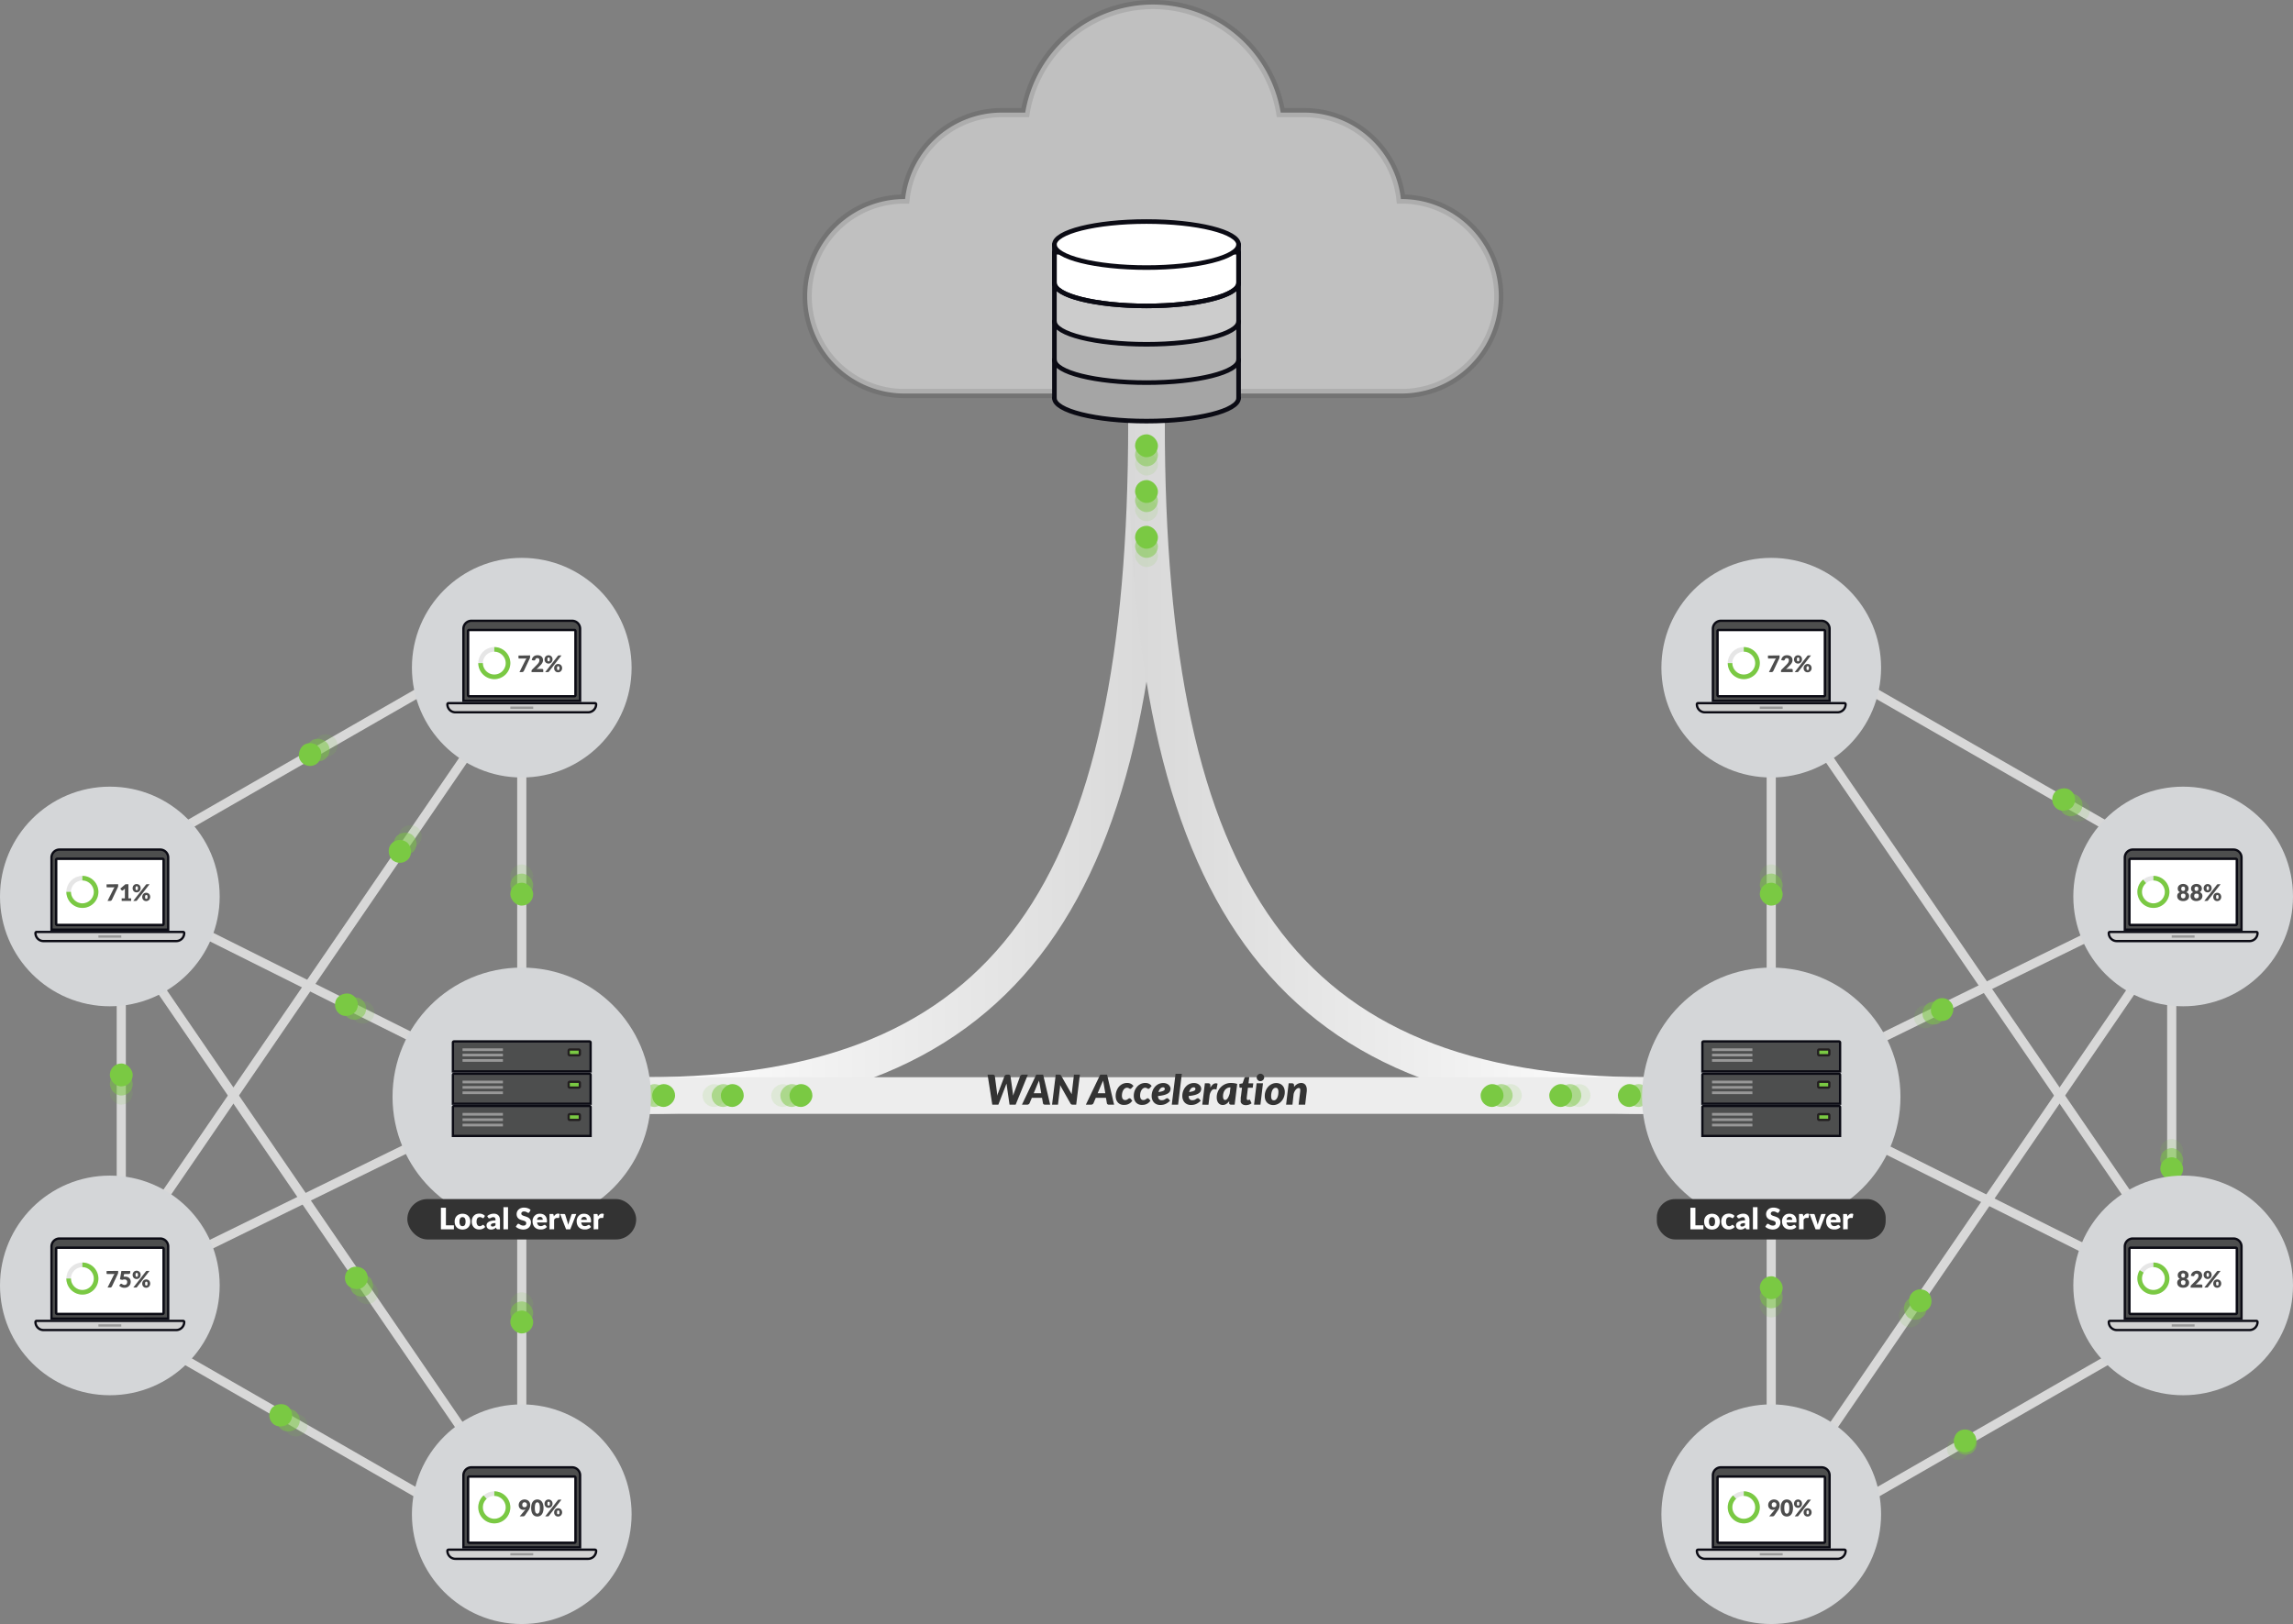 <svg xmlns="http://www.w3.org/2000/svg" xmlns:xlink="http://www.w3.org/1999/xlink" viewBox="0 0 1002 709.83"><rect x="0" y="0" width="1002" height="709.83" fill="#808080" stroke="none"/><defs><style>.cls-1,.cls-18,.cls-26{fill:#fff;}.cls-1,.cls-12{opacity:0.5;}.cls-10,.cls-2,.cls-20,.cls-21,.cls-27,.cls-3,.cls-4,.cls-5{fill:none;}.cls-2{stroke:#000;opacity:0.1;}.cls-10,.cls-2,.cls-20,.cls-21,.cls-3,.cls-4,.cls-5{stroke-miterlimit:10;}.cls-10,.cls-2{stroke-width:4px;}.cls-3,.cls-4,.cls-5{stroke-width:16px;}.cls-3{stroke:url(#linear-gradient);}.cls-4{stroke:url(#linear-gradient-2);}.cls-5{stroke:#ededed;}.cls-12,.cls-6,.cls-7,.cls-8{fill:#7ac943;}.cls-6,.cls-7{fill-opacity:0.5;}.cls-11,.cls-6{opacity:0.25;}.cls-9{fill:#333;}.cls-10{stroke:#d8d8d8;}.cls-13{fill:#d4d6d8;}.cls-14{fill:#4d4e4e;}.cls-15{fill:#0b0b14;}.cls-16{fill:#989898;}.cls-17{fill:#231f20;}.cls-19{fill:#d2d2d2;}.cls-20{stroke:#e6e6e6;}.cls-20,.cls-21,.cls-26,.cls-27{stroke-width:2px;}.cls-21{stroke:#7ac943;}.cls-22{fill:#4d4d4d;}.cls-23{fill:#a5a5a5;}.cls-24{fill:#b3b3b3;}.cls-25{fill:#ccc;}.cls-26,.cls-27{stroke:#0b0b14;stroke-linecap:round;stroke-linejoin:round;}</style><linearGradient id="linear-gradient" x1="282" y1="335.83" x2="509" y2="335.83" gradientUnits="userSpaceOnUse"><stop offset="0" stop-color="#fff"/><stop offset="1" stop-color="#d8d8d8"/></linearGradient><linearGradient id="linear-gradient-2" x1="9235.01" y1="335.83" x2="9462.01" y2="335.83" gradientTransform="matrix(-1, 0, 0, 1, 9955.01, 0)" xlink:href="#linear-gradient"/></defs><g id="Layer_2" data-name="Layer 2"><g id="Layer_1-2" data-name="Layer 1"><path class="cls-1" d="M428.29,172H395.23a42.5,42.5,0,0,1,0-85h.28a42.49,42.49,0,0,1,42.22-37.78H448a56.6,56.6,0,0,1,111.64,0H570A42.5,42.5,0,0,1,612.18,87h.27a42.5,42.5,0,0,1,0,85H428.29Z"/><path class="cls-2" d="M428.29,172H395.23a42.5,42.5,0,0,1,0-85h.28a42.49,42.49,0,0,1,42.22-37.78H448a56.6,56.6,0,0,1,111.64,0H570A42.5,42.5,0,0,1,612.18,87h.27a42.5,42.5,0,0,1,0,85H428.29Z"/><path class="cls-3" d="M282,478.83c160,0,219-90,219-294"/><path class="cls-4" d="M720,478.83c-160,0-219-90-219-294"/><line class="cls-5" x1="282" y1="478.83" x2="725" y2="478.83"/><rect class="cls-6" x="337" y="473.83" width="10" height="10" rx="5" transform="translate(820.83 136.83) rotate(90)"/><rect class="cls-7" x="341" y="473.83" width="10" height="10" rx="5" transform="translate(824.83 132.83) rotate(90)"/><rect class="cls-8" x="345" y="473.83" width="10" height="10" rx="5" transform="translate(828.83 128.83) rotate(90)"/><rect class="cls-6" x="307" y="473.83" width="10" height="10" rx="5" transform="translate(790.83 166.83) rotate(90)"/><rect class="cls-7" x="311" y="473.83" width="10" height="10" rx="5" transform="translate(794.83 162.83) rotate(90)"/><rect class="cls-8" x="315" y="473.83" width="10" height="10" rx="5" transform="translate(798.83 158.83) rotate(90)"/><rect class="cls-6" x="277" y="473.83" width="10" height="10" rx="5" transform="translate(760.83 196.83) rotate(90)"/><rect class="cls-7" x="281" y="473.83" width="10" height="10" rx="5" transform="translate(764.83 192.83) rotate(90)"/><rect class="cls-8" x="285" y="473.83" width="10" height="10" rx="5" transform="translate(768.83 188.83) rotate(90)"/><rect class="cls-6" x="715" y="473.83" width="10" height="10" rx="5" transform="translate(241.17 1198.83) rotate(-90)"/><rect class="cls-7" x="711" y="473.83" width="10" height="10" rx="5" transform="translate(237.17 1194.83) rotate(-90)"/><rect class="cls-8" x="707" y="473.83" width="10" height="10" rx="5" transform="translate(233.17 1190.83) rotate(-90)"/><rect class="cls-6" x="685" y="473.83" width="10" height="10" rx="5" transform="translate(211.17 1168.83) rotate(-90)"/><rect class="cls-7" x="681" y="473.83" width="10" height="10" rx="5" transform="translate(207.17 1164.83) rotate(-90)"/><rect class="cls-8" x="677" y="473.83" width="10" height="10" rx="5" transform="translate(203.17 1160.83) rotate(-90)"/><rect class="cls-6" x="655" y="473.83" width="10" height="10" rx="5" transform="translate(181.17 1138.83) rotate(-90)"/><rect class="cls-7" x="651" y="473.83" width="10" height="10" rx="5" transform="translate(177.17 1134.83) rotate(-90)"/><rect class="cls-8" x="647" y="473.83" width="10" height="10" rx="5" transform="translate(173.17 1130.83) rotate(-90)"/><path class="cls-9" d="M431.55,469.71h2.3a1,1,0,0,1,.61.18.71.71,0,0,1,.27.46l.92,7.07c0,.17,0,.34.06.51s0,.34,0,.49,0,.34,0,.5c.09-.28.18-.55.28-.8l.28-.7,2.68-7.07a1,1,0,0,1,.38-.44,1.09,1.09,0,0,1,.65-.2h.68a1,1,0,0,1,.62.18.68.68,0,0,1,.28.46l1,7.07q0,.31.09.69c0,.24.06.5.09.77.08-.27.15-.52.23-.77s.16-.48.24-.69l2.59-7.07a.92.92,0,0,1,.38-.44,1.17,1.17,0,0,1,.66-.2h2.32l-5.34,13.12h-2.67l-1.2-8.28c0-.14,0-.28-.07-.44l-.06-.5c-.06.17-.13.34-.19.5s-.12.3-.17.44l-3.2,8.28h-2.65Z"/><path class="cls-9" d="M458.91,482.83h-2.27a1,1,0,0,1-.61-.18.71.71,0,0,1-.27-.46l-.41-2.36H450.9l-1,2.36a1,1,0,0,1-.39.44,1.13,1.13,0,0,1-.64.2h-2.3l6.26-13.12h3Zm-7.19-5H455l-.64-3.74c-.05-.31-.11-.63-.17-.95s-.12-.62-.16-.88c-.05.14-.11.31-.19.49l-.23.54c-.07.17-.15.33-.22.48l-.14.34Z"/><path class="cls-9" d="M463.13,469.73a.84.84,0,0,1,.24.06.49.49,0,0,1,.18.14,1,1,0,0,1,.16.23l4.6,8.1a5.54,5.54,0,0,1,.06-.6q0-.29.06-.54l.88-7.41h2.59l-1.62,13.12h-1.53a1.52,1.52,0,0,1-.56-.1.91.91,0,0,1-.39-.39l-4.58-8.09c0,.17,0,.33,0,.49s0,.3,0,.44l-.9,7.65h-2.59l1.61-13.12h1.55Z"/><path class="cls-9" d="M486.84,482.83h-2.26a.94.94,0,0,1-.61-.18.68.68,0,0,1-.28-.46l-.4-2.36h-4.46l-1,2.36a.9.9,0,0,1-.39.44,1.1,1.1,0,0,1-.63.2h-2.31l6.27-13.12h3Zm-7.19-5H483l-.64-3.74-.18-.95c-.06-.32-.11-.62-.16-.88,0,.14-.11.31-.18.49s-.16.36-.23.54l-.22.48c-.07.15-.12.26-.15.34Z"/><path class="cls-9" d="M494,482a4,4,0,0,1-.86.54,4.15,4.15,0,0,1-.94.31,6.2,6.2,0,0,1-1.1.09,3.69,3.69,0,0,1-1.48-.28,3.21,3.21,0,0,1-1.12-.79,3.44,3.44,0,0,1-.71-1.24,5,5,0,0,1-.26-1.64,6.27,6.27,0,0,1,.38-2.17,5.93,5.93,0,0,1,1-1.8,5.15,5.15,0,0,1,1.59-1.23,4.5,4.5,0,0,1,2-.45,3.57,3.57,0,0,1,1.6.32,3.33,3.33,0,0,1,1.21,1l-.91,1a1.28,1.28,0,0,1-.22.17.54.54,0,0,1-.28.08.56.56,0,0,1-.3-.08l-.27-.16a1.65,1.65,0,0,0-.35-.16,1.58,1.58,0,0,0-.54-.08,1.52,1.52,0,0,0-.8.24,2.29,2.29,0,0,0-.7.69,3.85,3.85,0,0,0-.49,1.1,5.69,5.69,0,0,0-.19,1.5,2.78,2.78,0,0,0,.11.81,1.59,1.59,0,0,0,.3.58,1.34,1.34,0,0,0,.44.35,1.41,1.41,0,0,0,.54.11,1.73,1.73,0,0,0,.7-.12,3.28,3.28,0,0,0,.46-.26l.37-.27a.7.7,0,0,1,.42-.12.65.65,0,0,1,.26.06.62.62,0,0,1,.22.17l.72.85A9.5,9.5,0,0,1,494,482Z"/><path class="cls-9" d="M501.9,482a4.17,4.17,0,0,1-.85.54,4.23,4.23,0,0,1-.95.31,6.2,6.2,0,0,1-1.1.09,3.64,3.64,0,0,1-1.47-.28,3.21,3.21,0,0,1-1.12-.79,3.61,3.61,0,0,1-.72-1.24,5,5,0,0,1-.25-1.64,6.26,6.26,0,0,1,.37-2.17,5.76,5.76,0,0,1,1.05-1.8,5,5,0,0,1,1.58-1.23,4.57,4.57,0,0,1,2-.45,3.64,3.64,0,0,1,1.61.32,3.38,3.38,0,0,1,1.2,1l-.9,1a1.37,1.37,0,0,1-.23.17.51.51,0,0,1-.28.08.56.56,0,0,1-.3-.08l-.26-.16a2.29,2.29,0,0,0-.35-.16,1.62,1.62,0,0,0-.54-.08,1.52,1.52,0,0,0-.81.24,2.41,2.41,0,0,0-.7.69,4.15,4.15,0,0,0-.49,1.1,5.71,5.71,0,0,0-.18,1.5,2.48,2.48,0,0,0,.11.81,1.75,1.75,0,0,0,.29.58,1.45,1.45,0,0,0,.44.35,1.41,1.41,0,0,0,.54.11,1.69,1.69,0,0,0,.7-.12,3.42,3.42,0,0,0,.47-.26l.36-.27a.74.74,0,0,1,.42-.12.58.58,0,0,1,.26.06.62.62,0,0,1,.22.17l.72.85A8.36,8.36,0,0,1,501.9,482Z"/><path class="cls-9" d="M511.51,475.79a2.7,2.7,0,0,1-.25,1.17,2.37,2.37,0,0,1-.88.94,6.24,6.24,0,0,1-1.68.7,17.33,17.33,0,0,1-2.66.45,2.06,2.06,0,0,0,.42,1.39,1.5,1.5,0,0,0,1.18.44,3,3,0,0,0,.64-.06,2.34,2.34,0,0,0,.47-.16l.37-.21.31-.21a1.82,1.82,0,0,1,.31-.16,1.06,1.06,0,0,1,.37-.06.48.48,0,0,1,.26.07.72.72,0,0,1,.22.17l.72.84a11.52,11.52,0,0,1-1,.84,5.18,5.18,0,0,1-1,.58,4.31,4.31,0,0,1-1.07.34,6.62,6.62,0,0,1-1.23.11,4,4,0,0,1-1.52-.28,3.52,3.52,0,0,1-1.19-.8,3.61,3.61,0,0,1-.77-1.25,4.45,4.45,0,0,1-.28-1.62,6.48,6.48,0,0,1,.17-1.46,6.1,6.1,0,0,1,.48-1.34,5.46,5.46,0,0,1,.76-1.15,4.79,4.79,0,0,1,1-.9,4.66,4.66,0,0,1,1.23-.59,4.76,4.76,0,0,1,1.43-.21,3.91,3.91,0,0,1,1.33.21,3.27,3.27,0,0,1,1,.57,2.27,2.27,0,0,1,.6.77A2,2,0,0,1,511.51,475.79Zm-3.27-.54a1.62,1.62,0,0,0-1.22.55,3.47,3.47,0,0,0-.78,1.52c.58-.09,1.05-.19,1.41-.28a3.49,3.49,0,0,0,.84-.33,1,1,0,0,0,.4-.38.91.91,0,0,0,.1-.43.64.64,0,0,0-.18-.44A.71.71,0,0,0,508.24,475.25Z"/><path class="cls-9" d="M512.05,482.83l1.64-13.48h2.75l-1.63,13.48Z"/><path class="cls-9" d="M524.9,475.79a2.7,2.7,0,0,1-.25,1.17,2.37,2.37,0,0,1-.88.94,6.1,6.1,0,0,1-1.68.7,17.12,17.12,0,0,1-2.66.45,2.06,2.06,0,0,0,.42,1.39,1.5,1.5,0,0,0,1.18.44,3,3,0,0,0,.64-.06,2.7,2.7,0,0,0,.48-.16l.36-.21.31-.21a1.82,1.82,0,0,1,.31-.16,1.06,1.06,0,0,1,.37-.06.48.48,0,0,1,.26.07.91.91,0,0,1,.23.17l.72.84a11.57,11.57,0,0,1-1,.84,5.18,5.18,0,0,1-1,.58,4.31,4.31,0,0,1-1.07.34,6.59,6.59,0,0,1-1.22.11,3.92,3.92,0,0,1-1.52-.28,3.56,3.56,0,0,1-1.2-.8,3.61,3.61,0,0,1-.77-1.25,4.45,4.45,0,0,1-.28-1.62,6.48,6.48,0,0,1,.17-1.46,6.1,6.1,0,0,1,.48-1.34,5.46,5.46,0,0,1,.76-1.15,5.05,5.05,0,0,1,1-.9,5,5,0,0,1,1.23-.59,4.8,4.8,0,0,1,1.43-.21,3.91,3.91,0,0,1,1.33.21,3.27,3.27,0,0,1,1,.57,2.44,2.44,0,0,1,.61.77A2,2,0,0,1,524.9,475.79Zm-3.27-.54a1.63,1.63,0,0,0-1.22.55,3.47,3.47,0,0,0-.78,1.52c.58-.09,1-.19,1.41-.28a3.49,3.49,0,0,0,.84-.33,1,1,0,0,0,.4-.38.91.91,0,0,0,.1-.43.64.64,0,0,0-.18-.44A.71.71,0,0,0,521.63,475.25Z"/><path class="cls-9" d="M525.37,482.83l1.14-9.34H528a1,1,0,0,1,.67.21.81.81,0,0,1,.24.66v1.06A5,5,0,0,1,530,474a2.07,2.07,0,0,1,1.31-.51,1.86,1.86,0,0,1,.75.17l-.51,2.58a2.21,2.21,0,0,0-.87-.19,1.58,1.58,0,0,0-1.23.62,4.86,4.86,0,0,0-.87,2l-.5,4.2Z"/><path class="cls-9" d="M539.52,482.83H538a1.35,1.35,0,0,1-.44-.07.73.73,0,0,1-.28-.19.53.53,0,0,1-.14-.28,1.25,1.25,0,0,1,0-.35v-.66a4.83,4.83,0,0,1-1.28,1.24,2.83,2.83,0,0,1-1.55.45,2.48,2.48,0,0,1-1-.2,2.45,2.45,0,0,1-.83-.61,3.19,3.19,0,0,1-.58-1.05,4.76,4.76,0,0,1-.21-1.5,6.25,6.25,0,0,1,.46-2.4,6.11,6.11,0,0,1,1.3-2,6.12,6.12,0,0,1,4.48-1.86,10.2,10.2,0,0,1,1.35.09,7,7,0,0,1,1.35.32Zm-4.1-2.06a1,1,0,0,0,.59-.23,2.87,2.87,0,0,0,.54-.63A5.73,5.73,0,0,0,537,479a10.7,10.7,0,0,0,.37-1.13l.32-2.58h-.16a2.62,2.62,0,0,0-1.25.3,3.2,3.2,0,0,0-1,.83,3.85,3.85,0,0,0-.62,1.23,4.79,4.79,0,0,0-.22,1.49,3.33,3.33,0,0,0,.07.76,1.76,1.76,0,0,0,.19.51.7.7,0,0,0,.29.28A.66.66,0,0,0,535.42,480.77Z"/><path class="cls-9" d="M542.18,480.81v-.15c0-.06,0-.15,0-.26s0-.26,0-.44,0-.42.09-.72l.47-3.82h-.74a.42.42,0,0,1-.29-.11.45.45,0,0,1-.12-.34s0-.06,0-.16,0-.2,0-.31,0-.22,0-.31a.81.81,0,0,0,0-.17l0-.24,1.41-.29.78-2.27a.59.59,0,0,1,.62-.44h1.51l-.34,2.73h2.08l-.23,1.91h-2.09l-.45,3.66c0,.25-.05.44-.07.58s0,.25,0,.33,0,.12,0,.15v.05a.78.78,0,0,0,.12.44.45.45,0,0,0,.38.17.78.78,0,0,0,.24,0l.17-.07.13-.07a.23.23,0,0,1,.14,0,.25.25,0,0,1,.19.06.48.48,0,0,1,.12.19l.61,1.32a4.33,4.33,0,0,1-1.19.61,4.45,4.45,0,0,1-1.29.2,2.91,2.91,0,0,1-1-.15,2.13,2.13,0,0,1-.75-.43,2,2,0,0,1-.48-.68A2.48,2.48,0,0,1,542.18,480.81Z"/><path class="cls-9" d="M551.9,473.49l-1.11,9.34H548l1.12-9.34Zm.53-2.55a1.32,1.32,0,0,1-.15.62,1.79,1.79,0,0,1-.38.52,2,2,0,0,1-.53.35,1.68,1.68,0,0,1-.62.13,1.54,1.54,0,0,1-.6-.13,2,2,0,0,1-.51-.35,1.73,1.73,0,0,1-.36-.52,1.57,1.57,0,0,1,0-1.25,1.76,1.76,0,0,1,.37-.52,1.73,1.73,0,0,1,.52-.36,1.38,1.38,0,0,1,.6-.13,1.63,1.63,0,0,1,.62.12,1.91,1.91,0,0,1,.53.36,2,2,0,0,1,.37.52A1.53,1.53,0,0,1,552.43,470.94Z"/><path class="cls-9" d="M556.39,483a4.17,4.17,0,0,1-1.47-.26,3.42,3.42,0,0,1-1.18-.76,3.5,3.5,0,0,1-.78-1.23,4.68,4.68,0,0,1-.28-1.69,6,6,0,0,1,.41-2.28,5.73,5.73,0,0,1,1.1-1.8,5,5,0,0,1,1.61-1.18,4.55,4.55,0,0,1,1.92-.42,4.11,4.11,0,0,1,1.46.26,3.29,3.29,0,0,1,1.17.76,3.52,3.52,0,0,1,.79,1.23,4.68,4.68,0,0,1,.29,1.69,6.14,6.14,0,0,1-.41,2.26,5.64,5.64,0,0,1-1.11,1.8,4.89,4.89,0,0,1-1.6,1.19A4.41,4.41,0,0,1,556.39,483Zm.25-2.07a1.3,1.3,0,0,0,.83-.28,2.25,2.25,0,0,0,.63-.78,4.76,4.76,0,0,0,.4-1.14,6.89,6.89,0,0,0,.14-1.39,2.86,2.86,0,0,0-.28-1.45,1,1,0,0,0-.89-.44,1.31,1.31,0,0,0-.84.28,2.31,2.31,0,0,0-.63.77,4.44,4.44,0,0,0-.39,1.15,6.18,6.18,0,0,0-.14,1.39,2.93,2.93,0,0,0,.27,1.45A1,1,0,0,0,556.64,480.9Z"/><path class="cls-9" d="M567.47,482.83l.71-5.93c0-.1,0-.19,0-.27a1.85,1.85,0,0,0,0-.23,1,1,0,0,0-.16-.66.67.67,0,0,0-.5-.19,1.34,1.34,0,0,0-.64.19,2.62,2.62,0,0,0-.64.53,4.21,4.21,0,0,0-.55.84,4.74,4.74,0,0,0-.4,1.08l-.51,4.64H562l1.12-9.34h1.44a1,1,0,0,1,.67.21.81.81,0,0,1,.24.66v.74a4.43,4.43,0,0,1,1.48-1.32,3.4,3.4,0,0,1,1.66-.43,2.3,2.3,0,0,1,1,.19,2,2,0,0,1,.76.55,2.68,2.68,0,0,1,.49.9,3.78,3.78,0,0,1,.18,1.22c0,.11,0,.22,0,.33l0,.36-.71,5.93Z"/><line class="cls-10" x1="228" y1="294.83" x2="39" y2="570.83"/><line class="cls-10" x1="39" y1="386.83" x2="228" y2="662.83"/><line class="cls-10" x1="192.86" y1="494.55" x2="18.32" y2="580.08"/><line class="cls-10" x1="193" y1="459.84" x2="19.13" y2="372.95"/><polyline class="cls-10" points="228 276.83 53 377.33 53 578.33 228 678.83"/><line class="cls-10" x1="228" y1="265.83" x2="228" y2="662.83"/><g class="cls-11"><rect class="cls-12" x="223" y="377.83" width="10" height="10" rx="5"/></g><rect class="cls-12" x="223" y="381.83" width="10" height="10" rx="5"/><rect class="cls-8" x="223" y="385.83" width="10" height="10" rx="5" transform="translate(456 781.65) rotate(180)"/><g class="cls-11"><rect class="cls-12" x="223" y="564.83" width="10" height="10" rx="5"/></g><rect class="cls-12" x="223" y="568.83" width="10" height="10" rx="5"/><rect class="cls-8" x="223" y="572.83" width="10" height="10" rx="5" transform="translate(456 1155.65) rotate(-180)"/><g class="cls-11"><rect class="cls-12" x="155.28" y="560.11" width="10" height="10" rx="5" transform="translate(-293.26 191.83) rotate(-34.71)"/></g><rect class="cls-12" x="153" y="556.83" width="10" height="10" rx="5" transform="translate(-291.8 189.94) rotate(-34.71)"/><rect class="cls-8" x="150.72" y="553.54" width="10" height="10" rx="5" transform="translate(-290.33 188.06) rotate(-34.71)"/><g class="cls-11"><rect class="cls-12" x="137.48" y="320.85" width="10" height="10" rx="5" transform="translate(-142.49 113.07) rotate(-29.64)"/></g><rect class="cls-12" x="134" y="322.83" width="10" height="10" rx="5" transform="translate(-143.92 111.61) rotate(-29.64)"/><rect class="cls-8" x="130.52" y="324.8" width="10" height="10" rx="5" transform="translate(-84.13 610.68) rotate(-119.64)"/><g class="cls-11"><rect class="cls-12" x="174.27" y="360.53" width="10" height="10" rx="5" transform="translate(-223.52 306.3) rotate(-55.51)"/></g><rect class="cls-12" x="172" y="363.83" width="10" height="10" rx="5" transform="translate(-227.22 305.86) rotate(-55.51)"/><rect class="cls-8" x="169.73" y="367.12" width="10" height="10" rx="5" transform="translate(108.04 777.78) rotate(-145.51)"/><g class="cls-11"><rect class="cls-12" x="153.63" y="437.52" width="10" height="10" rx="5" transform="translate(-309.47 399.26) rotate(-65)"/></g><rect class="cls-12" x="150" y="435.83" width="10" height="10" rx="5" transform="translate(-310.03 395) rotate(-65)"/><rect class="cls-8" x="146.37" y="434.14" width="10" height="10" rx="5" transform="translate(-310.59 390.74) rotate(-65)"/><g class="cls-11"><rect class="cls-12" x="48" y="472.83" width="10" height="10" rx="5"/></g><rect class="cls-12" x="48" y="468.83" width="10" height="10" rx="5"/><rect class="cls-8" x="48" y="464.83" width="10" height="10" rx="5"/><g class="cls-11"><rect class="cls-12" x="124.35" y="618.02" width="10" height="10" rx="5" transform="translate(-462.82 390.17) rotate(-56.81)"/></g><rect class="cls-12" x="121" y="615.83" width="10" height="10" rx="5" transform="translate(-462.5 386.37) rotate(-56.81)"/><rect class="cls-8" x="117.65" y="613.64" width="10" height="10" rx="5" transform="translate(-462.18 382.58) rotate(-56.81)"/><circle class="cls-13" cx="228" cy="479.38" r="56.47"/><path class="cls-14" d="M197.91,468.3V455.68a.5.5,0,0,1,.5-.5h59.18a.5.5,0,0,1,.5.5V468.3Z"/><path class="cls-15" d="M257.59,455.68V467.8H198.41V455.68h59.18m0-1H198.41a1,1,0,0,0-1,1V468.8h61.18V455.68a1,1,0,0,0-1-1Z"/><path class="cls-14" d="M197.91,482.41V469.8a.5.5,0,0,1,.5-.5h59.18a.5.5,0,0,1,.5.5v12.61Z"/><path class="cls-15" d="M257.59,469.8v12.11H198.41V469.8h59.18m0-1H198.41a1,1,0,0,0-1,1v13.11h61.18V469.8a1,1,0,0,0-1-1Z"/><path class="cls-14" d="M197.91,496.53V483.91a.51.51,0,0,1,.5-.5h59.18a.51.51,0,0,1,.5.5v12.62Z"/><path class="cls-15" d="M257.59,483.91V496H198.41V483.91h59.18m0-1H198.41a1,1,0,0,0-1,1V497h61.18V483.91a1,1,0,0,0-1-1Z"/><rect class="cls-16" x="202.12" y="486.44" width="17.65" height="1.18"/><rect class="cls-16" x="202.12" y="488.8" width="17.65" height="1.18"/><rect class="cls-16" x="202.12" y="491.15" width="17.65" height="1.18"/><rect class="cls-16" x="202.12" y="472.33" width="17.65" height="1.18"/><rect class="cls-16" x="202.12" y="474.68" width="17.65" height="1.18"/><rect class="cls-16" x="202.12" y="477.03" width="17.65" height="1.18"/><rect class="cls-16" x="202.12" y="458.21" width="17.65" height="1.18"/><rect class="cls-16" x="202.12" y="460.56" width="17.65" height="1.18"/><rect class="cls-16" x="202.12" y="462.91" width="17.65" height="1.18"/><rect class="cls-8" x="248.5" y="458.71" width="4.88" height="2.53" rx="0.5"/><path class="cls-17" d="M252.88,459.21v1.53H249v-1.53h3.88m0-1H249a1,1,0,0,0-1,1v1.53a1,1,0,0,0,1,1h3.88a1,1,0,0,0,1-1v-1.53a1,1,0,0,0-1-1Z"/><rect class="cls-8" x="248.5" y="472.83" width="4.88" height="2.53" rx="0.5"/><path class="cls-17" d="M252.88,473.33v1.53H249v-1.53h3.88m0-1H249a1,1,0,0,0-1,1v1.53a1,1,0,0,0,1,1h3.88a1,1,0,0,0,1-1v-1.53a1,1,0,0,0-1-1Z"/><rect class="cls-8" x="248.5" y="486.94" width="4.88" height="2.53" rx="0.5"/><path class="cls-17" d="M252.88,487.44V489H249v-1.53h3.88m0-1H249a1,1,0,0,0-1,1V489a1,1,0,0,0,1,1h3.88a1,1,0,0,0,1-1v-1.53a1,1,0,0,0-1-1Z"/><rect class="cls-9" x="178" y="524.09" width="100" height="17.65" rx="8.82"/><path class="cls-18" d="M194.86,535.56h3.49v1.75h-5.68v-9.43h2.19Z"/><path class="cls-18" d="M202.12,530.5a3.86,3.86,0,0,1,1.39.24,3,3,0,0,1,1.78,1.77,4,4,0,0,1,.24,1.43,4.12,4.12,0,0,1-.24,1.45,3.15,3.15,0,0,1-.7,1.09,3,3,0,0,1-1.08.69,4,4,0,0,1-2.79,0,3.07,3.07,0,0,1-1.09-.69,3.17,3.17,0,0,1-.71-1.09,4.12,4.12,0,0,1-.24-1.45,4,4,0,0,1,.24-1.43,3,3,0,0,1,1.8-1.77A3.88,3.88,0,0,1,202.12,530.5Zm0,5.43a1.16,1.16,0,0,0,1-.49,2.8,2.8,0,0,0,.32-1.49,2.76,2.76,0,0,0-.32-1.48,1.15,1.15,0,0,0-1-.48,1.17,1.17,0,0,0-1,.48,2.66,2.66,0,0,0-.33,1.48,2.7,2.7,0,0,0,.33,1.49A1.17,1.17,0,0,0,202.12,535.93Z"/><path class="cls-18" d="M211.47,532.19a.74.74,0,0,1-.17.18.43.43,0,0,1-.24.06.5.5,0,0,1-.27-.07l-.27-.16a1.92,1.92,0,0,0-.35-.16,1.7,1.7,0,0,0-.49-.07,1.41,1.41,0,0,0-.64.14,1.2,1.2,0,0,0-.45.39,1.75,1.75,0,0,0-.25.62,3.37,3.37,0,0,0-.09.82,2.56,2.56,0,0,0,.37,1.48,1.19,1.19,0,0,0,1,.52,1.37,1.37,0,0,0,.55-.09,1.9,1.9,0,0,0,.35-.19l.26-.2a.49.49,0,0,1,.3-.09.42.42,0,0,1,.36.17l.59.72a3.2,3.2,0,0,1-.66.58,3.05,3.05,0,0,1-.7.35,3.79,3.79,0,0,1-.72.18,5.78,5.78,0,0,1-.71,0,2.92,2.92,0,0,1-1.17-.24,2.85,2.85,0,0,1-1-.67,3.25,3.25,0,0,1-.68-1.09,4.29,4.29,0,0,1-.25-1.48,4.2,4.2,0,0,1,.22-1.35,3,3,0,0,1,.64-1.1,3,3,0,0,1,1-.73,3.83,3.83,0,0,1,1.45-.26,3.5,3.5,0,0,1,1.38.25,3.26,3.26,0,0,1,1.08.74Z"/><path class="cls-18" d="M217.56,537.31a.82.82,0,0,1-.43-.08.61.61,0,0,1-.25-.32l-.14-.37-.48.38a3.36,3.36,0,0,1-.49.27,2.19,2.19,0,0,1-.53.17,3,3,0,0,1-.62.06,2.47,2.47,0,0,1-.84-.13,1.61,1.61,0,0,1-.63-.35,1.53,1.53,0,0,1-.41-.58,2.2,2.2,0,0,1-.14-.8,1.67,1.67,0,0,1,.18-.73,1.77,1.77,0,0,1,.63-.69,4,4,0,0,1,1.2-.52,7.82,7.82,0,0,1,1.91-.2v-.29a1.26,1.26,0,0,0-.24-.86.87.87,0,0,0-.69-.26,1.87,1.87,0,0,0-.58.07,2.2,2.2,0,0,0-.41.18l-.34.17a1,1,0,0,1-.41.08.6.6,0,0,1-.35-.1.92.92,0,0,1-.23-.25l-.36-.63a4.23,4.23,0,0,1,1.35-.8,4.82,4.82,0,0,1,1.59-.26,2.9,2.9,0,0,1,1.09.2,2.2,2.2,0,0,1,.83.55,2.33,2.33,0,0,1,.52.84,3,3,0,0,1,.18,1.06v4.19Zm-2.31-1.22a1.59,1.59,0,0,0,.68-.14,1.89,1.89,0,0,0,.59-.44v-.92a5.34,5.34,0,0,0-1,.08,2.17,2.17,0,0,0-.61.2.74.74,0,0,0-.32.27.59.59,0,0,0-.09.32.6.6,0,0,0,.19.49A1,1,0,0,0,215.25,536.09Z"/><path class="cls-18" d="M222,527.63v9.68h-2v-9.68Z"/><path class="cls-18" d="M231.34,529.8a.94.94,0,0,1-.2.23.51.51,0,0,1-.28.08.68.68,0,0,1-.32-.09,3.44,3.44,0,0,0-.39-.21,2.78,2.78,0,0,0-.49-.21,1.83,1.83,0,0,0-.64-.1,1.37,1.37,0,0,0-.91.26.9.9,0,0,0-.3.71.64.64,0,0,0,.18.47,1.52,1.52,0,0,0,.47.33,5.8,5.8,0,0,0,.68.25c.25.07.51.16.77.25a5.75,5.75,0,0,1,.77.33,2.28,2.28,0,0,1,.67.48,2.08,2.08,0,0,1,.48.7,2.57,2.57,0,0,1,.18,1,3.27,3.27,0,0,1-.22,1.22,2.86,2.86,0,0,1-1.72,1.66,4,4,0,0,1-1.44.25,4.58,4.58,0,0,1-.89-.1,5.33,5.33,0,0,1-.89-.25,5.39,5.39,0,0,1-.8-.39,3.06,3.06,0,0,1-.65-.51l.65-1a.46.46,0,0,1,.2-.19.64.64,0,0,1,.27-.07.8.8,0,0,1,.4.12l.44.28a3.77,3.77,0,0,0,.57.27,2.26,2.26,0,0,0,.77.12,1.48,1.48,0,0,0,.92-.26,1,1,0,0,0,.33-.83.8.8,0,0,0-.18-.54,1.39,1.39,0,0,0-.47-.34,4.73,4.73,0,0,0-.67-.24l-.77-.23a6.51,6.51,0,0,1-.77-.31,2.52,2.52,0,0,1-.67-.49,2.2,2.2,0,0,1-.48-.75,3,3,0,0,1-.18-1.11,2.64,2.64,0,0,1,.21-1,2.82,2.82,0,0,1,.63-.9,2.93,2.93,0,0,1,1-.63,3.7,3.7,0,0,1,1.38-.24,4.61,4.61,0,0,1,.84.07,4.06,4.06,0,0,1,.78.2,3.64,3.64,0,0,1,.69.32,3.45,3.45,0,0,1,.57.41Z"/><path class="cls-18" d="M236,530.5a3.4,3.4,0,0,1,1.22.21,2.41,2.41,0,0,1,.95.6,2.65,2.65,0,0,1,.62,1,3.58,3.58,0,0,1,.23,1.3,3.41,3.41,0,0,1,0,.37.9.9,0,0,1-.07.23.36.36,0,0,1-.14.11.73.73,0,0,1-.23,0h-3.87a1.92,1.92,0,0,0,.52,1.22,1.51,1.51,0,0,0,1.06.37,1.74,1.74,0,0,0,.6-.08,3.21,3.21,0,0,0,.45-.19l.37-.19a.81.81,0,0,1,.34-.08.45.45,0,0,1,.37.17l.58.72a3,3,0,0,1-.67.58,3.32,3.32,0,0,1-.74.35,4,4,0,0,1-.76.18,6.09,6.09,0,0,1-.72,0,3.81,3.81,0,0,1-1.32-.23,3.22,3.22,0,0,1-1.08-.69,3.16,3.16,0,0,1-.73-1.12,4.2,4.2,0,0,1-.27-1.57,3.37,3.37,0,0,1,.23-1.27,3,3,0,0,1,.66-1.06,3.12,3.12,0,0,1,1-.72A3.57,3.57,0,0,1,236,530.5Zm0,1.38a1.22,1.22,0,0,0-.9.33,1.68,1.68,0,0,0-.43.94h2.51a1.89,1.89,0,0,0-.06-.47,1.16,1.16,0,0,0-.2-.4,1.19,1.19,0,0,0-.37-.29A1.28,1.28,0,0,0,236,531.88Z"/><path class="cls-18" d="M240.14,537.31V530.6h1.19a.9.9,0,0,1,.25,0,.38.38,0,0,1,.17.08.36.36,0,0,1,.1.14c0,.06,0,.14.06.22l.11.63a3.3,3.3,0,0,1,.83-.9,1.69,1.69,0,0,1,1-.33,1.21,1.21,0,0,1,.74.22l-.26,1.48a.31.31,0,0,1-.1.19.41.41,0,0,1-.21,0l-.26,0-.37,0a1.39,1.39,0,0,0-1.25.84v4.11Z"/><path class="cls-18" d="M249.2,537.31h-1.83l-2.6-6.71h1.67a.61.61,0,0,1,.36.1.53.53,0,0,1,.2.25l.93,3q.1.38.21.72c.07.23.12.46.17.7.05-.24.11-.47.18-.7s.14-.47.22-.72l1-3a.46.46,0,0,1,.19-.25.57.57,0,0,1,.34-.1h1.59Z"/><path class="cls-18" d="M255.25,530.5a3.4,3.4,0,0,1,1.22.21,2.41,2.41,0,0,1,.95.6,2.67,2.67,0,0,1,.63,1,3.81,3.81,0,0,1,.22,1.3,3.41,3.41,0,0,1,0,.37.63.63,0,0,1-.07.23.3.3,0,0,1-.14.11.67.67,0,0,1-.22,0H254a1.87,1.87,0,0,0,.51,1.22,1.51,1.51,0,0,0,1.06.37,1.84,1.84,0,0,0,.61-.08,3.81,3.81,0,0,0,.45-.19l.36-.19a.82.82,0,0,1,.35-.08.43.43,0,0,1,.36.17l.58.72a3,3,0,0,1-.67.58,3.32,3.32,0,0,1-.74.35,4.09,4.09,0,0,1-.75.18,6.4,6.4,0,0,1-.73,0,3.81,3.81,0,0,1-1.32-.23,3.22,3.22,0,0,1-1.08-.69,3.16,3.16,0,0,1-.73-1.12,4.2,4.2,0,0,1-.27-1.57,3.58,3.58,0,0,1,.23-1.27,3,3,0,0,1,.66-1.06,3.22,3.22,0,0,1,1-.72A3.57,3.57,0,0,1,255.25,530.5Zm0,1.38a1.22,1.22,0,0,0-.9.33,1.68,1.68,0,0,0-.42.94h2.5a1.89,1.89,0,0,0-.06-.47,1.16,1.16,0,0,0-.2-.4,1.19,1.19,0,0,0-.37-.29A1.28,1.28,0,0,0,255.29,531.88Z"/><path class="cls-18" d="M259.42,537.31V530.6h1.19a.9.9,0,0,1,.25,0,.34.34,0,0,1,.17.08.36.36,0,0,1,.1.14.71.71,0,0,1,.06.22l.11.63a3.46,3.46,0,0,1,.83-.9,1.69,1.69,0,0,1,1-.33,1.18,1.18,0,0,1,.74.22l-.26,1.48a.27.27,0,0,1-.1.19.41.41,0,0,1-.21,0l-.26,0-.37,0a1.37,1.37,0,0,0-1.24.84v4.11Z"/><circle class="cls-13" cx="48" cy="391.83" r="48"/><path class="cls-19" d="M19,411.33a3.5,3.5,0,0,1-3.5-3.5.5.5,0,0,1,.5-.5H80a.5.5,0,0,1,.5.5,3.5,3.5,0,0,1-3.5,3.5Z"/><path class="cls-15" d="M80,407.83a3,3,0,0,1-3,3H19a3,3,0,0,1-3-3H80m0-1H16a1,1,0,0,0-1,1,4,4,0,0,0,4,4H77a4,4,0,0,0,4-4,1,1,0,0,0-1-1Zm0,2Z"/><path class="cls-14" d="M22.5,406.33v-31.5a3.5,3.5,0,0,1,3.5-3.5H70a3.5,3.5,0,0,1,3.5,3.5v31.5Z"/><path class="cls-15" d="M70,371.83a3,3,0,0,1,3,3v31H23v-31a3,3,0,0,1,3-3H70m0-1H26a4,4,0,0,0-4,4v32H74v-32a4,4,0,0,0-4-4Z"/><rect class="cls-18" x="25" y="375.83" width="46" height="28"/><rect class="cls-16" x="43" y="408.83" width="10" height="1"/><path class="cls-15" d="M71,375.83v28H25v-28H71m0-1H25a1,1,0,0,0-1,1v28a1,1,0,0,0,1,1H71a1,1,0,0,0,1-1v-28a1,1,0,0,0-1-1Z"/><circle class="cls-13" cx="48" cy="561.83" r="48"/><path class="cls-19" d="M19,581.33a3.5,3.5,0,0,1-3.5-3.5.5.5,0,0,1,.5-.5H80a.5.5,0,0,1,.5.5,3.5,3.5,0,0,1-3.5,3.5Z"/><path class="cls-15" d="M80,577.83a3,3,0,0,1-3,3H19a3,3,0,0,1-3-3H80m0-1H16a1,1,0,0,0-1,1,4,4,0,0,0,4,4H77a4,4,0,0,0,4-4,1,1,0,0,0-1-1Zm0,2Z"/><path class="cls-14" d="M22.5,576.33v-31.5a3.5,3.5,0,0,1,3.5-3.5H70a3.5,3.5,0,0,1,3.5,3.5v31.5Z"/><path class="cls-15" d="M70,541.83a3,3,0,0,1,3,3v31H23v-31a3,3,0,0,1,3-3H70m0-1H26a4,4,0,0,0-4,4v32H74v-32a4,4,0,0,0-4-4Z"/><rect class="cls-18" x="25" y="545.83" width="46" height="28"/><rect class="cls-16" x="43" y="578.83" width="10" height="1"/><path class="cls-15" d="M71,545.83v28H25v-28H71m0-1H25a1,1,0,0,0-1,1v28a1,1,0,0,0,1,1H71a1,1,0,0,0,1-1v-28a1,1,0,0,0-1-1Z"/><circle class="cls-13" cx="228" cy="291.83" r="48"/><path class="cls-19" d="M199,311.33a3.5,3.5,0,0,1-3.5-3.5.5.5,0,0,1,.5-.5h64a.5.5,0,0,1,.5.5,3.5,3.5,0,0,1-3.5,3.5Z"/><path class="cls-15" d="M260,307.83a3,3,0,0,1-3,3H199a3,3,0,0,1-3-3h64m0-1H196a1,1,0,0,0-1,1,4,4,0,0,0,4,4h58a4,4,0,0,0,4-4,1,1,0,0,0-1-1Zm0,2Z"/><path class="cls-14" d="M202.5,306.33v-31.5a3.5,3.5,0,0,1,3.5-3.5h44a3.5,3.5,0,0,1,3.5,3.5v31.5Z"/><path class="cls-15" d="M250,271.83a3,3,0,0,1,3,3v31H203v-31a3,3,0,0,1,3-3h44m0-1H206a4,4,0,0,0-4,4v32h52v-32a4,4,0,0,0-4-4Z"/><rect class="cls-18" x="205" y="275.83" width="46" height="28"/><rect class="cls-16" x="223" y="308.83" width="10" height="1"/><path class="cls-15" d="M251,275.83v28H205v-28h46m0-1H205a1,1,0,0,0-1,1v28a1,1,0,0,0,1,1h46a1,1,0,0,0,1-1v-28a1,1,0,0,0-1-1Z"/><circle class="cls-13" cx="228" cy="661.83" r="48"/><path class="cls-19" d="M199,681.33a3.5,3.5,0,0,1-3.5-3.5.5.5,0,0,1,.5-.5h64a.5.5,0,0,1,.5.5,3.5,3.5,0,0,1-3.5,3.5Z"/><path class="cls-15" d="M260,677.83a3,3,0,0,1-3,3H199a3,3,0,0,1-3-3h64m0-1H196a1,1,0,0,0-1,1,4,4,0,0,0,4,4h58a4,4,0,0,0,4-4,1,1,0,0,0-1-1Zm0,2Z"/><path class="cls-14" d="M202.5,676.33v-31.5a3.5,3.5,0,0,1,3.5-3.5h44a3.5,3.5,0,0,1,3.5,3.5v31.5Z"/><path class="cls-15" d="M250,641.83a3,3,0,0,1,3,3v31H203v-31a3,3,0,0,1,3-3h44m0-1H206a4,4,0,0,0-4,4v32h52v-32a4,4,0,0,0-4-4Z"/><rect class="cls-18" x="205" y="645.83" width="46" height="28"/><rect class="cls-16" x="223" y="678.83" width="10" height="1"/><path class="cls-15" d="M251,645.83v28H205v-28h46m0-1H205a1,1,0,0,0-1,1v28a1,1,0,0,0,1,1h46a1,1,0,0,0,1-1v-28a1,1,0,0,0-1-1Z"/><rect class="cls-20" x="210" y="283.83" width="12" height="12" rx="6"/><path class="cls-21" d="M216,283.83h0a6,6,0,0,1,6,6h0a6,6,0,0,1-6,6h0a6,6,0,0,1-6-6h0"/><path class="cls-22" d="M231.64,286.47v.66a1.33,1.33,0,0,1-.06.44l-.11.29-2.55,5.39a1,1,0,0,1-.3.36.81.81,0,0,1-.51.15H227l2.6-5.22a2.73,2.73,0,0,1,.23-.38,4,4,0,0,1,.26-.32h-3.2a.28.28,0,0,1-.13,0l-.11-.08a.44.44,0,0,1-.08-.11.27.27,0,0,1,0-.12v-1Z"/><path class="cls-22" d="M234.92,286.39a2.94,2.94,0,0,1,1,.16,2.17,2.17,0,0,1,.74.44,2,2,0,0,1,.47.67,2.15,2.15,0,0,1,.16.85,2.5,2.5,0,0,1-.11.74,3.23,3.23,0,0,1-.31.65,4.85,4.85,0,0,1-.45.59l-.55.59-1.43,1.46a4,4,0,0,1,.55-.13,3,3,0,0,1,.5-.05h1.36a.53.53,0,0,1,.39.14.46.46,0,0,1,.15.36v.9h-5.12v-.5a.89.89,0,0,1,.06-.31.75.75,0,0,1,.21-.3l2.1-2.11c.18-.19.34-.36.47-.52a3.43,3.43,0,0,0,.33-.48,2.45,2.45,0,0,0,.2-.48,2,2,0,0,0,.06-.5,1,1,0,0,0-.21-.67.82.82,0,0,0-.63-.23,1.07,1.07,0,0,0-.32,0,1.05,1.05,0,0,0-.26.13,1.26,1.26,0,0,0-.2.2,1.49,1.49,0,0,0-.13.25.74.74,0,0,1-.2.33.49.49,0,0,1-.34.1h-.22l-.82-.15a2.8,2.8,0,0,1,.31-.95,2.44,2.44,0,0,1,.56-.67,2.4,2.4,0,0,1,.78-.4A3.12,3.12,0,0,1,234.92,286.39Z"/><path class="cls-22" d="M241.45,288.24a1.87,1.87,0,0,1-.53,1.3,1.58,1.58,0,0,1-.56.36,1.66,1.66,0,0,1-.66.14,1.78,1.78,0,0,1-.7-.14,1.54,1.54,0,0,1-.55-.36,1.85,1.85,0,0,1-.36-.57,1.9,1.9,0,0,1-.13-.73,2,2,0,0,1,.13-.75,1.78,1.78,0,0,1,.36-.58,1.72,1.72,0,0,1,.55-.37,1.82,1.82,0,0,1,1.4,0,1.66,1.66,0,0,1,.56.37,1.78,1.78,0,0,1,.36.58A2,2,0,0,1,241.45,288.24Zm2.29-1.53a.93.93,0,0,1,.18-.16.57.57,0,0,1,.31-.08h1.13l-5.49,7.07a.6.6,0,0,1-.19.16.54.54,0,0,1-.27.06h-1.16Zm-3.48,1.53a1.66,1.66,0,0,0,0-.42.85.85,0,0,0-.12-.27.4.4,0,0,0-.18-.14.63.63,0,0,0-.44,0,.38.38,0,0,0-.17.14.84.84,0,0,0-.11.27,1.66,1.66,0,0,0,0,.42,1.54,1.54,0,0,0,0,.4.65.65,0,0,0,.11.25.38.38,0,0,0,.17.14.62.62,0,0,0,.44,0,.4.4,0,0,0,.18-.14.65.65,0,0,0,.12-.25A1.54,1.54,0,0,0,240.26,288.24Zm5.38,3.81a1.87,1.87,0,0,1-.53,1.3,1.76,1.76,0,0,1-.56.37,1.65,1.65,0,0,1-.66.13,1.78,1.78,0,0,1-.7-.13,1.72,1.72,0,0,1-.55-.37,1.85,1.85,0,0,1-.36-.57,1.9,1.9,0,0,1-.13-.73,2,2,0,0,1,.13-.75,1.78,1.78,0,0,1,.36-.58,1.72,1.72,0,0,1,.55-.37,1.82,1.82,0,0,1,1.4,0,1.66,1.66,0,0,1,.56.37,1.78,1.78,0,0,1,.36.58A2,2,0,0,1,245.64,292.05Zm-1.19,0a1.66,1.66,0,0,0,0-.42.7.7,0,0,0-.12-.26.43.43,0,0,0-.18-.15.62.62,0,0,0-.44,0,.4.4,0,0,0-.17.15.7.7,0,0,0-.11.26,1.66,1.66,0,0,0,0,.42,1.54,1.54,0,0,0,0,.4.78.78,0,0,0,.11.26.43.43,0,0,0,.17.13.63.63,0,0,0,.44,0,.46.46,0,0,0,.18-.13.79.79,0,0,0,.12-.26A1.54,1.54,0,0,0,244.45,292.05Z"/><rect class="cls-20" x="210" y="652.83" width="12" height="12" rx="6"/><path class="cls-21" d="M216,652.83h0a6,6,0,0,1,6,6h0a6,6,0,0,1-6,6h0a6,6,0,0,1-6-6h0a6,6,0,0,1,2-4.48"/><path class="cls-22" d="M228.67,659.92a2,2,0,0,1-.71-.13,1.7,1.7,0,0,1-.64-.39,2,2,0,0,1-.47-.65,2.25,2.25,0,0,1-.18-.94,2.41,2.41,0,0,1,.18-.93,2.38,2.38,0,0,1,.52-.77,2.62,2.62,0,0,1,.81-.52,2.69,2.69,0,0,1,1-.2,2.85,2.85,0,0,1,1.05.19,2,2,0,0,1,.79.5,2.23,2.23,0,0,1,.5.77,2.86,2.86,0,0,1,.17,1,3.55,3.55,0,0,1-.06.67,3.89,3.89,0,0,1-.16.61,5.38,5.38,0,0,1-.24.55q-.15.26-.33.51l-1.57,2.24a.88.88,0,0,1-.31.24,1.13,1.13,0,0,1-.49.1h-1.43l2.31-2.76.13-.16.13-.16a2.05,2.05,0,0,1-.49.18A2.6,2.6,0,0,1,228.67,659.92Zm1.59-2.22a1.36,1.36,0,0,0-.08-.47,1,1,0,0,0-.21-.34.91.91,0,0,0-.33-.2,1.25,1.25,0,0,0-.43-.07,1.08,1.08,0,0,0-.42.08,1,1,0,0,0-.31.23,1,1,0,0,0-.19.34,1.21,1.21,0,0,0-.07.43c0,.73.34,1.09,1,1.09a1,1,0,0,0,.76-.3A1.13,1.13,0,0,0,230.26,657.7Z"/><path class="cls-22" d="M237.51,659.12a5.8,5.8,0,0,1-.21,1.65,3.3,3.3,0,0,1-.56,1.16,2.37,2.37,0,0,1-.86.69,2.74,2.74,0,0,1-1.08.22,2.69,2.69,0,0,1-1.07-.22,2.37,2.37,0,0,1-.86-.69,3.48,3.48,0,0,1-.56-1.16,6.95,6.95,0,0,1,0-3.31,3.48,3.48,0,0,1,.56-1.16,2.24,2.24,0,0,1,.86-.68,2.54,2.54,0,0,1,1.07-.23,2.58,2.58,0,0,1,1.08.23,2.24,2.24,0,0,1,.86.68,3.3,3.3,0,0,1,.56,1.16A5.83,5.83,0,0,1,237.51,659.12Zm-1.6,0a6.93,6.93,0,0,0-.09-1.24,2.57,2.57,0,0,0-.26-.76.89.89,0,0,0-.36-.38.85.85,0,0,0-.8,0,.93.93,0,0,0-.35.38,2.59,2.59,0,0,0-.25.76,6.93,6.93,0,0,0-.09,1.24,6.81,6.81,0,0,0,.09,1.23,2.59,2.59,0,0,0,.25.76.87.87,0,0,0,.35.38.85.85,0,0,0,.8,0,.83.83,0,0,0,.36-.38,2.57,2.57,0,0,0,.26-.76A6.81,6.81,0,0,0,235.91,659.12Z"/><path class="cls-22" d="M241.45,657.24a1.87,1.87,0,0,1-.53,1.3,1.58,1.58,0,0,1-.56.36,1.66,1.66,0,0,1-.66.14,1.78,1.78,0,0,1-.7-.14,1.54,1.54,0,0,1-.55-.36,1.85,1.85,0,0,1-.36-.57,1.9,1.9,0,0,1-.13-.73,2,2,0,0,1,.13-.75,1.78,1.78,0,0,1,.36-.58,1.72,1.72,0,0,1,.55-.37,1.82,1.82,0,0,1,1.4,0,1.66,1.66,0,0,1,.56.37,1.78,1.78,0,0,1,.36.58A2,2,0,0,1,241.45,657.24Zm2.29-1.53a.93.93,0,0,1,.18-.16.57.57,0,0,1,.31-.08h1.13l-5.49,7.07a.6.6,0,0,1-.19.16.54.54,0,0,1-.27.06h-1.16Zm-3.48,1.53a1.66,1.66,0,0,0,0-.42.85.85,0,0,0-.12-.27.4.4,0,0,0-.18-.14.63.63,0,0,0-.44,0,.38.38,0,0,0-.17.14.84.84,0,0,0-.11.27,1.66,1.66,0,0,0,0,.42,1.54,1.54,0,0,0,0,.4.65.65,0,0,0,.11.25.38.38,0,0,0,.17.14.62.62,0,0,0,.44,0,.4.4,0,0,0,.18-.14.65.65,0,0,0,.12-.25A1.54,1.54,0,0,0,240.26,657.24Zm5.38,3.81a1.87,1.87,0,0,1-.53,1.3,1.76,1.76,0,0,1-.56.37,1.65,1.65,0,0,1-.66.13,1.78,1.78,0,0,1-.7-.13,1.72,1.72,0,0,1-.55-.37,1.85,1.85,0,0,1-.36-.57,1.9,1.9,0,0,1-.13-.73,2,2,0,0,1,.13-.75,1.78,1.78,0,0,1,.36-.58,1.72,1.72,0,0,1,.55-.37,1.82,1.82,0,0,1,1.4,0,1.66,1.66,0,0,1,.56.37,1.78,1.78,0,0,1,.36.58A2,2,0,0,1,245.64,661.05Zm-1.19,0a1.66,1.66,0,0,0,0-.42.7.7,0,0,0-.12-.26.43.43,0,0,0-.18-.15.63.63,0,0,0-.44,0,.4.4,0,0,0-.17.15.7.7,0,0,0-.11.26,1.66,1.66,0,0,0,0,.42,1.54,1.54,0,0,0,0,.4.78.78,0,0,0,.11.26.43.43,0,0,0,.17.13.63.63,0,0,0,.44,0,.46.46,0,0,0,.18-.13.79.79,0,0,0,.12-.26A1.54,1.54,0,0,0,244.45,661.05Z"/><rect class="cls-20" x="30" y="383.83" width="12" height="12" rx="6"/><path class="cls-21" d="M36,383.83h0a6,6,0,0,1,6,6h0a6,6,0,0,1-6,6h0a6,6,0,0,1-6-6h0"/><path class="cls-22" d="M51.64,386.47v.66a1.33,1.33,0,0,1-.06.44l-.11.29-2.55,5.39a1,1,0,0,1-.3.36.81.81,0,0,1-.51.15H47l2.6-5.22a2.73,2.73,0,0,1,.23-.38,4,4,0,0,1,.26-.32h-3.2a.28.28,0,0,1-.13,0l-.11-.08a.44.44,0,0,1-.08-.11.27.27,0,0,1,0-.12v-1Z"/><path class="cls-22" d="M53.17,392.64h1.4V389c0-.17,0-.36,0-.56l-.82.69a.65.65,0,0,1-.16.09l-.15,0a.48.48,0,0,1-.24-.06.39.39,0,0,1-.15-.13l-.49-.64,2.27-1.91h1.28v6.17h1.2v1.12H53.17Z"/><path class="cls-22" d="M61.45,388.24a1.87,1.87,0,0,1-.53,1.3,1.58,1.58,0,0,1-.56.36,1.66,1.66,0,0,1-.66.14,1.78,1.78,0,0,1-.7-.14,1.54,1.54,0,0,1-.55-.36,1.85,1.85,0,0,1-.36-.57,1.9,1.9,0,0,1-.13-.73,2,2,0,0,1,.13-.75,1.78,1.78,0,0,1,.36-.58,1.72,1.72,0,0,1,.55-.37,1.82,1.82,0,0,1,1.4,0,1.66,1.66,0,0,1,.56.37,1.78,1.78,0,0,1,.36.58A2,2,0,0,1,61.45,388.24Zm2.29-1.53a.93.93,0,0,1,.18-.16.57.57,0,0,1,.31-.08h1.13l-5.49,7.07a.6.6,0,0,1-.19.16.54.54,0,0,1-.27.06H58.25Zm-3.48,1.53a1.66,1.66,0,0,0,0-.42.85.85,0,0,0-.12-.27.4.4,0,0,0-.18-.14.62.62,0,0,0-.44,0,.38.38,0,0,0-.17.14.84.84,0,0,0-.11.27,1.66,1.66,0,0,0,0,.42,1.54,1.54,0,0,0,0,.4.65.65,0,0,0,.11.25.38.38,0,0,0,.17.14.63.63,0,0,0,.44,0,.4.4,0,0,0,.18-.14.65.65,0,0,0,.12-.25A1.54,1.54,0,0,0,60.26,388.24Zm5.38,3.81a1.87,1.87,0,0,1-.53,1.3,1.76,1.76,0,0,1-.56.37,1.65,1.65,0,0,1-.66.13,1.78,1.78,0,0,1-.7-.13,1.72,1.72,0,0,1-.55-.37,1.85,1.85,0,0,1-.36-.57,1.9,1.9,0,0,1-.13-.73,2,2,0,0,1,.13-.75,1.78,1.78,0,0,1,.36-.58,1.72,1.72,0,0,1,.55-.37,1.82,1.82,0,0,1,1.4,0,1.66,1.66,0,0,1,.56.37,1.78,1.78,0,0,1,.36.58A2,2,0,0,1,65.64,392.05Zm-1.19,0a1.66,1.66,0,0,0,0-.42.7.7,0,0,0-.12-.26.43.43,0,0,0-.18-.15.62.62,0,0,0-.44,0,.4.4,0,0,0-.17.15.7.7,0,0,0-.11.26,1.66,1.66,0,0,0,0,.42,1.54,1.54,0,0,0,0,.4.78.78,0,0,0,.11.26.43.43,0,0,0,.17.13.62.62,0,0,0,.44,0,.46.46,0,0,0,.18-.13.79.79,0,0,0,.12-.26A1.54,1.54,0,0,0,64.45,392.05Z"/><rect class="cls-20" x="30" y="552.83" width="12" height="12" rx="6"/><path class="cls-21" d="M36,552.83h0a6,6,0,0,1,6,6h0a6,6,0,0,1-6,6h0a6,6,0,0,1-6-6h0"/><path class="cls-22" d="M51.64,555.47v.66a1.33,1.33,0,0,1-.06.44l-.11.29-2.55,5.39a1,1,0,0,1-.3.36.81.81,0,0,1-.51.15H47l2.6-5.22a2.73,2.73,0,0,1,.23-.38,4,4,0,0,1,.26-.32h-3.2a.28.28,0,0,1-.13,0l-.11-.08a.44.44,0,0,1-.08-.11.27.27,0,0,1,0-.12v-1Z"/><path class="cls-22" d="M56.9,556.12a.82.82,0,0,1,0,.28.53.53,0,0,1-.16.23.58.58,0,0,1-.28.15,1.33,1.33,0,0,1-.42.06H54.25L54,558l.4,0,.37,0a2.85,2.85,0,0,1,1,.17,2.3,2.3,0,0,1,.75.48,2,2,0,0,1,.45.71,2.5,2.5,0,0,1,.15.88,2.64,2.64,0,0,1-.21,1.06,2.44,2.44,0,0,1-.58.83,2.48,2.48,0,0,1-.88.55,3.1,3.1,0,0,1-1.12.19,3.22,3.22,0,0,1-1.28-.28,3.39,3.39,0,0,1-.53-.29,3,3,0,0,1-.43-.36l.48-.64a.47.47,0,0,1,.17-.15.43.43,0,0,1,.22-.06.49.49,0,0,1,.28.09l.29.18a2.56,2.56,0,0,0,.37.17,1.31,1.31,0,0,0,.52.09,1.22,1.22,0,0,0,.53-.11.92.92,0,0,0,.36-.28,1.12,1.12,0,0,0,.2-.41,2.1,2.1,0,0,0,.06-.51,1.06,1.06,0,0,0-.3-.81,1.22,1.22,0,0,0-.85-.28,2.65,2.65,0,0,0-1,.19l-1-.26.62-3.65H56.9Z"/><path class="cls-22" d="M61.45,557.24a1.87,1.87,0,0,1-.53,1.3,1.58,1.58,0,0,1-.56.36,1.66,1.66,0,0,1-.66.14,1.78,1.78,0,0,1-.7-.14,1.54,1.54,0,0,1-.55-.36,1.85,1.85,0,0,1-.36-.57,1.9,1.9,0,0,1-.13-.73,2,2,0,0,1,.13-.75,1.78,1.78,0,0,1,.36-.58,1.72,1.72,0,0,1,.55-.37,1.82,1.82,0,0,1,1.4,0,1.66,1.66,0,0,1,.56.37,1.78,1.78,0,0,1,.36.58A2,2,0,0,1,61.45,557.24Zm2.29-1.53a.93.93,0,0,1,.18-.16.57.57,0,0,1,.31-.08h1.13l-5.49,7.07a.6.6,0,0,1-.19.16.54.54,0,0,1-.27.06H58.25Zm-3.48,1.53a1.66,1.66,0,0,0,0-.42.85.85,0,0,0-.12-.27.4.4,0,0,0-.18-.14.62.62,0,0,0-.44,0,.38.38,0,0,0-.17.14.84.84,0,0,0-.11.27,1.66,1.66,0,0,0,0,.42,1.54,1.54,0,0,0,0,.4.65.65,0,0,0,.11.25.38.38,0,0,0,.17.14.62.62,0,0,0,.44,0,.4.4,0,0,0,.18-.14.65.65,0,0,0,.12-.25A1.54,1.54,0,0,0,60.26,557.24Zm5.38,3.81a1.87,1.87,0,0,1-.53,1.3,1.76,1.76,0,0,1-.56.37,1.65,1.65,0,0,1-.66.13,1.78,1.78,0,0,1-.7-.13,1.72,1.72,0,0,1-.55-.37,1.85,1.85,0,0,1-.36-.57,1.9,1.9,0,0,1-.13-.73,2,2,0,0,1,.13-.75,1.78,1.78,0,0,1,.36-.58,1.72,1.72,0,0,1,.55-.37,1.82,1.82,0,0,1,1.4,0,1.66,1.66,0,0,1,.56.37,1.78,1.78,0,0,1,.36.58A2,2,0,0,1,65.64,561.05Zm-1.19,0a1.66,1.66,0,0,0,0-.42.7.7,0,0,0-.12-.26.43.43,0,0,0-.18-.15.62.62,0,0,0-.44,0,.4.4,0,0,0-.17.15.7.7,0,0,0-.11.26,1.66,1.66,0,0,0,0,.42,1.54,1.54,0,0,0,0,.4.78.78,0,0,0,.11.26.43.43,0,0,0,.17.13.63.63,0,0,0,.44,0,.46.46,0,0,0,.18-.13.79.79,0,0,0,.12-.26A1.54,1.54,0,0,0,64.45,561.05Z"/><line class="cls-10" x1="963" y1="570.83" x2="774" y2="294.83"/><line class="cls-10" x1="774" y1="662.83" x2="963" y2="386.83"/><line class="cls-10" x1="983.68" y1="374.57" x2="808.77" y2="460.29"/><line class="cls-10" x1="982.87" y1="581.7" x2="809.02" y2="494.83"/><polyline class="cls-10" points="774 678.83 949 578.33 949 377.33 774 276.83"/><line class="cls-10" x1="774" y1="265.83" x2="774" y2="662.83"/><rect class="cls-6" x="769" y="377.83" width="10" height="10" rx="5" transform="translate(1548 765.65) rotate(-180)"/><rect class="cls-7" x="769" y="381.83" width="10" height="10" rx="5" transform="translate(1548 773.65) rotate(-180)"/><rect class="cls-8" x="769" y="385.83" width="10" height="10" rx="5" transform="translate(1548 781.65) rotate(-180)"/><rect class="cls-6" x="769" y="565.83" width="10" height="10" rx="5"/><rect class="cls-7" x="769" y="561.83" width="10" height="10" rx="5"/><rect class="cls-8" x="769" y="557.83" width="10" height="10" rx="5"/><rect class="cls-6" x="850.69" y="628.07" width="10" height="10" rx="5" transform="translate(898.32 -430.49) rotate(55.8)"/><rect class="cls-7" x="854" y="625.83" width="10" height="10" rx="5" transform="translate(897.91 -434.21) rotate(55.8)"/><rect class="cls-8" x="857.31" y="623.58" width="10" height="10" rx="5" transform="matrix(0.56, 0.83, -0.83, 0.56, 897.5, -437.93)"/><rect class="cls-6" x="836.32" y="439.4" width="10" height="10" rx="5" transform="translate(838.72 -507.08) rotate(62)"/><rect class="cls-7" x="840" y="437.83" width="10" height="10" rx="5" transform="translate(839.29 -511.16) rotate(62)"/><rect class="cls-8" x="843.68" y="436.26" width="10" height="10" rx="5" transform="translate(839.85 -515.24) rotate(62)"/><rect class="cls-6" x="829.77" y="570.14" width="10" height="10" rx="5" transform="translate(463.76 -368.24) rotate(33.97)"/><rect class="cls-7" x="832" y="566.83" width="10" height="10" rx="5" transform="translate(462.28 -370.06) rotate(33.97)"/><rect class="cls-8" x="834.23" y="563.51" width="10" height="10" rx="5" transform="translate(460.81 -371.87) rotate(33.97)"/><rect class="cls-6" x="944" y="497.83" width="10" height="10" rx="5" transform="translate(1898 1005.65) rotate(180)"/><rect class="cls-7" x="944" y="501.83" width="10" height="10" rx="5" transform="translate(1898 1013.65) rotate(180)"/><rect class="cls-8" x="944" y="505.83" width="10" height="10" rx="5" transform="translate(1898 1021.65) rotate(180)"/><rect class="cls-6" x="903.22" y="349.21" width="10" height="10" rx="5" transform="translate(147.36 963.64) rotate(-60)"/><rect class="cls-7" x="900" y="346.83" width="10" height="10" rx="5" transform="translate(147.81 959.67) rotate(-60)"/><rect class="cls-8" x="896.78" y="344.45" width="10" height="10" rx="5" transform="translate(148.26 955.69) rotate(-60)"/><circle class="cls-13" cx="774" cy="479.38" r="56.47"/><path class="cls-14" d="M743.91,468.3V455.68a.5.5,0,0,1,.5-.5h59.18a.5.5,0,0,1,.5.5V468.3Z"/><path class="cls-15" d="M803.59,455.68V467.8H744.41V455.68h59.18m0-1H744.41a1,1,0,0,0-1,1V468.8h61.18V455.68a1,1,0,0,0-1-1Z"/><path class="cls-14" d="M743.91,482.41V469.8a.5.5,0,0,1,.5-.5h59.18a.5.5,0,0,1,.5.5v12.61Z"/><path class="cls-15" d="M803.59,469.8v12.11H744.41V469.8h59.18m0-1H744.41a1,1,0,0,0-1,1v13.11h61.18V469.8a1,1,0,0,0-1-1Z"/><path class="cls-14" d="M743.91,496.53V483.91a.51.51,0,0,1,.5-.5h59.18a.51.51,0,0,1,.5.5v12.62Z"/><path class="cls-15" d="M803.59,483.91V496H744.41V483.91h59.18m0-1H744.41a1,1,0,0,0-1,1V497h61.18V483.91a1,1,0,0,0-1-1Z"/><rect class="cls-16" x="748.12" y="486.44" width="17.65" height="1.18"/><rect class="cls-16" x="748.12" y="488.8" width="17.65" height="1.18"/><rect class="cls-16" x="748.12" y="491.15" width="17.65" height="1.18"/><rect class="cls-16" x="748.12" y="472.33" width="17.65" height="1.18"/><rect class="cls-16" x="748.12" y="474.68" width="17.65" height="1.18"/><rect class="cls-16" x="748.12" y="477.03" width="17.65" height="1.18"/><rect class="cls-16" x="748.12" y="458.21" width="17.65" height="1.18"/><rect class="cls-16" x="748.12" y="460.56" width="17.65" height="1.18"/><rect class="cls-16" x="748.12" y="462.91" width="17.65" height="1.18"/><rect class="cls-8" x="794.5" y="458.71" width="4.88" height="2.53" rx="0.5"/><path class="cls-17" d="M798.88,459.21v1.53H795v-1.53h3.88m0-1H795a1,1,0,0,0-1,1v1.53a1,1,0,0,0,1,1h3.88a1,1,0,0,0,1-1v-1.53a1,1,0,0,0-1-1Z"/><rect class="cls-8" x="794.5" y="472.83" width="4.88" height="2.53" rx="0.5"/><path class="cls-17" d="M798.88,473.33v1.53H795v-1.53h3.88m0-1H795a1,1,0,0,0-1,1v1.53a1,1,0,0,0,1,1h3.88a1,1,0,0,0,1-1v-1.53a1,1,0,0,0-1-1Z"/><rect class="cls-8" x="794.5" y="486.94" width="4.88" height="2.53" rx="0.5"/><path class="cls-17" d="M798.88,487.44V489H795v-1.53h3.88m0-1H795a1,1,0,0,0-1,1V489a1,1,0,0,0,1,1h3.88a1,1,0,0,0,1-1v-1.53a1,1,0,0,0-1-1Z"/><rect class="cls-9" x="724" y="524.09" width="100" height="17.65" rx="8"/><path class="cls-18" d="M740.86,535.56h3.49v1.75h-5.68v-9.43h2.19Z"/><path class="cls-18" d="M748.12,530.5a3.86,3.86,0,0,1,1.39.24,3,3,0,0,1,1.78,1.77,4,4,0,0,1,.24,1.43,4.12,4.12,0,0,1-.24,1.45,3.15,3.15,0,0,1-.7,1.09,3,3,0,0,1-1.08.69,4,4,0,0,1-2.79,0,3.07,3.07,0,0,1-1.09-.69,3.17,3.17,0,0,1-.71-1.09,4.12,4.12,0,0,1-.24-1.45,4,4,0,0,1,.24-1.43,3,3,0,0,1,1.8-1.77A3.88,3.88,0,0,1,748.12,530.5Zm0,5.43a1.16,1.16,0,0,0,1-.49,2.8,2.8,0,0,0,.32-1.49,2.76,2.76,0,0,0-.32-1.48,1.15,1.15,0,0,0-1-.48,1.17,1.17,0,0,0-1,.48,2.66,2.66,0,0,0-.33,1.48,2.7,2.7,0,0,0,.33,1.49A1.17,1.17,0,0,0,748.12,535.93Z"/><path class="cls-18" d="M757.47,532.19a.74.74,0,0,1-.17.18.43.43,0,0,1-.24.06.5.5,0,0,1-.27-.07l-.27-.16a1.92,1.92,0,0,0-.35-.16,1.7,1.7,0,0,0-.49-.07,1.41,1.41,0,0,0-.64.14,1.2,1.2,0,0,0-.45.39,1.75,1.75,0,0,0-.25.62,3.37,3.37,0,0,0-.09.82,2.56,2.56,0,0,0,.37,1.48,1.19,1.19,0,0,0,1,.52,1.37,1.37,0,0,0,.55-.09,1.9,1.9,0,0,0,.35-.19l.26-.2a.49.49,0,0,1,.3-.09.42.42,0,0,1,.36.17l.59.72a3.2,3.2,0,0,1-.66.58,3.05,3.05,0,0,1-.7.35,3.79,3.79,0,0,1-.72.18,5.78,5.78,0,0,1-.71,0,2.92,2.92,0,0,1-1.17-.24,2.85,2.85,0,0,1-1-.67,3.25,3.25,0,0,1-.68-1.09,4.29,4.29,0,0,1-.25-1.48,4.2,4.2,0,0,1,.22-1.35,3,3,0,0,1,.64-1.1,3,3,0,0,1,1.05-.73,3.83,3.83,0,0,1,1.45-.26,3.5,3.5,0,0,1,1.38.25,3.26,3.26,0,0,1,1.08.74Z"/><path class="cls-18" d="M763.56,537.31a.82.82,0,0,1-.43-.08.61.61,0,0,1-.25-.32l-.14-.37-.48.38a3.36,3.36,0,0,1-.49.27,2.19,2.19,0,0,1-.53.17,3,3,0,0,1-.62.06,2.47,2.47,0,0,1-.84-.13,1.61,1.61,0,0,1-.63-.35,1.53,1.53,0,0,1-.41-.58,2.2,2.2,0,0,1-.14-.8,1.67,1.67,0,0,1,.18-.73,1.77,1.77,0,0,1,.63-.69,4,4,0,0,1,1.2-.52,7.82,7.82,0,0,1,1.91-.2v-.29a1.26,1.26,0,0,0-.24-.86.87.87,0,0,0-.69-.26,1.87,1.87,0,0,0-.58.07,2.2,2.2,0,0,0-.41.18l-.34.17a1,1,0,0,1-.41.08.6.6,0,0,1-.35-.1.92.92,0,0,1-.23-.25l-.36-.63a4.23,4.23,0,0,1,1.35-.8,4.82,4.82,0,0,1,1.59-.26,2.9,2.9,0,0,1,1.09.2,2.2,2.2,0,0,1,.83.55,2.33,2.33,0,0,1,.52.84,3,3,0,0,1,.18,1.06v4.19Zm-2.31-1.22a1.59,1.59,0,0,0,.68-.14,1.89,1.89,0,0,0,.59-.44v-.92a5.34,5.34,0,0,0-1,.08,2.17,2.17,0,0,0-.61.2.74.74,0,0,0-.32.27.59.59,0,0,0-.09.32.6.6,0,0,0,.19.49A1,1,0,0,0,761.25,536.09Z"/><path class="cls-18" d="M768,527.63v9.68h-2v-9.68Z"/><path class="cls-18" d="M777.34,529.8a.94.94,0,0,1-.2.23.51.51,0,0,1-.28.08.68.68,0,0,1-.32-.09,3.44,3.44,0,0,0-.39-.21,2.78,2.78,0,0,0-.49-.21,1.83,1.83,0,0,0-.64-.1,1.37,1.37,0,0,0-.91.26.9.9,0,0,0-.3.71.64.64,0,0,0,.18.47,1.52,1.52,0,0,0,.47.33,5.8,5.8,0,0,0,.68.25c.25.07.51.16.77.25a5.75,5.75,0,0,1,.77.33,2.28,2.28,0,0,1,.67.48,2.08,2.08,0,0,1,.48.7,2.57,2.57,0,0,1,.18,1,3.27,3.27,0,0,1-.22,1.22,2.86,2.86,0,0,1-1.72,1.66,4,4,0,0,1-1.44.25,4.58,4.58,0,0,1-.89-.1,5.33,5.33,0,0,1-.89-.25,5.39,5.39,0,0,1-.8-.39,3.06,3.06,0,0,1-.65-.51l.65-1a.46.46,0,0,1,.2-.19.64.64,0,0,1,.27-.07.8.8,0,0,1,.4.12l.44.28a3.77,3.77,0,0,0,.57.27,2.26,2.26,0,0,0,.77.12,1.48,1.48,0,0,0,.92-.26,1,1,0,0,0,.33-.83.8.8,0,0,0-.18-.54,1.39,1.39,0,0,0-.47-.34,4.73,4.73,0,0,0-.67-.24l-.77-.23a6.51,6.51,0,0,1-.77-.31,2.52,2.52,0,0,1-.67-.49,2.2,2.2,0,0,1-.48-.75,3,3,0,0,1-.18-1.11,2.64,2.64,0,0,1,.21-1,2.82,2.82,0,0,1,.63-.9,2.93,2.93,0,0,1,1-.63,3.7,3.7,0,0,1,1.38-.24,4.61,4.61,0,0,1,.84.07,4.06,4.06,0,0,1,.78.2,3.64,3.64,0,0,1,.69.32,3.45,3.45,0,0,1,.57.41Z"/><path class="cls-18" d="M782,530.5a3.4,3.4,0,0,1,1.22.21,2.41,2.41,0,0,1,.95.6,2.65,2.65,0,0,1,.62,1,3.58,3.58,0,0,1,.23,1.3,3.41,3.41,0,0,1,0,.37.9.9,0,0,1-.07.23.36.36,0,0,1-.14.11.73.73,0,0,1-.23,0h-3.87a1.92,1.92,0,0,0,.52,1.22,1.51,1.51,0,0,0,1.06.37,1.74,1.74,0,0,0,.6-.08,3.21,3.21,0,0,0,.45-.19l.37-.19a.81.81,0,0,1,.34-.08.45.45,0,0,1,.37.17l.58.72a3,3,0,0,1-.67.58,3.32,3.32,0,0,1-.74.35,4,4,0,0,1-.76.18,6.09,6.09,0,0,1-.72,0,3.81,3.81,0,0,1-1.32-.23,3.22,3.22,0,0,1-1.08-.69,3.16,3.16,0,0,1-.73-1.12,4.2,4.2,0,0,1-.27-1.57,3.37,3.37,0,0,1,.23-1.27,3,3,0,0,1,.66-1.06,3.12,3.12,0,0,1,1-.72A3.57,3.57,0,0,1,782,530.5Zm0,1.38a1.22,1.22,0,0,0-.9.33,1.68,1.68,0,0,0-.43.94h2.51a1.89,1.89,0,0,0-.06-.47,1.16,1.16,0,0,0-.2-.4,1.19,1.19,0,0,0-.37-.29A1.28,1.28,0,0,0,782,531.88Z"/><path class="cls-18" d="M786.14,537.31V530.6h1.19a.9.9,0,0,1,.25,0,.38.38,0,0,1,.17.08.36.36,0,0,1,.1.14c0,.06,0,.14.06.22l.11.63a3.3,3.3,0,0,1,.83-.9,1.69,1.69,0,0,1,1-.33,1.21,1.21,0,0,1,.74.22l-.26,1.48a.31.31,0,0,1-.1.19.41.41,0,0,1-.21,0l-.26,0-.37,0a1.39,1.39,0,0,0-1.25.84v4.11Z"/><path class="cls-18" d="M795.2,537.31h-1.83l-2.6-6.71h1.67a.61.61,0,0,1,.36.1.53.53,0,0,1,.2.25l.93,3,.21.72c.07.23.12.46.17.7.05-.24.11-.47.18-.7s.14-.47.22-.72l1-3a.46.46,0,0,1,.19-.25.57.57,0,0,1,.34-.1h1.59Z"/><path class="cls-18" d="M801.25,530.5a3.4,3.4,0,0,1,1.22.21,2.41,2.41,0,0,1,.95.6,2.67,2.67,0,0,1,.63,1,3.81,3.81,0,0,1,.22,1.3,3.41,3.41,0,0,1,0,.37.63.63,0,0,1-.07.23.3.3,0,0,1-.14.11.67.67,0,0,1-.22,0H800a1.87,1.87,0,0,0,.51,1.22,1.51,1.51,0,0,0,1.06.37,1.84,1.84,0,0,0,.61-.08,3.81,3.81,0,0,0,.45-.19l.36-.19a.82.82,0,0,1,.35-.08.43.43,0,0,1,.36.17l.58.72a3,3,0,0,1-.67.58,3.32,3.32,0,0,1-.74.35,4.09,4.09,0,0,1-.75.18,6.4,6.4,0,0,1-.73,0,3.81,3.81,0,0,1-1.32-.23,3.22,3.22,0,0,1-1.08-.69,3.16,3.16,0,0,1-.73-1.12,4.2,4.2,0,0,1-.27-1.57,3.58,3.58,0,0,1,.23-1.27,3,3,0,0,1,.66-1.06,3.22,3.22,0,0,1,1-.72A3.57,3.57,0,0,1,801.25,530.5Zm0,1.38a1.22,1.22,0,0,0-.9.33,1.68,1.68,0,0,0-.42.94h2.5a1.89,1.89,0,0,0-.06-.47,1.16,1.16,0,0,0-.2-.4,1.19,1.19,0,0,0-.37-.29A1.28,1.28,0,0,0,801.29,531.88Z"/><path class="cls-18" d="M805.42,537.31V530.6h1.19a.9.9,0,0,1,.25,0,.34.34,0,0,1,.17.08.36.36,0,0,1,.1.14.71.71,0,0,1,.06.22l.11.63a3.46,3.46,0,0,1,.83-.9,1.69,1.69,0,0,1,1-.33,1.18,1.18,0,0,1,.74.22l-.26,1.48a.27.27,0,0,1-.1.19.41.41,0,0,1-.21,0l-.26,0-.37,0a1.37,1.37,0,0,0-1.24.84v4.11Z"/><circle class="cls-13" cx="954" cy="391.83" r="48"/><path class="cls-19" d="M925,411.33a3.5,3.5,0,0,1-3.5-3.5.5.5,0,0,1,.5-.5h64a.5.5,0,0,1,.5.5,3.5,3.5,0,0,1-3.5,3.5Z"/><path class="cls-15" d="M986,407.83a3,3,0,0,1-3,3H925a3,3,0,0,1-3-3h64m0-1H922a1,1,0,0,0-1,1,4,4,0,0,0,4,4h58a4,4,0,0,0,4-4,1,1,0,0,0-1-1Zm0,2h0Z"/><path class="cls-14" d="M928.5,406.33v-31.5a3.5,3.5,0,0,1,3.5-3.5h44a3.5,3.5,0,0,1,3.5,3.5v31.5Z"/><path class="cls-15" d="M976,371.83a3,3,0,0,1,3,3v31H929v-31a3,3,0,0,1,3-3h44m0-1H932a4,4,0,0,0-4,4v32h52v-32a4,4,0,0,0-4-4Z"/><rect class="cls-18" x="931" y="375.83" width="46" height="28"/><rect class="cls-16" x="949" y="408.83" width="10" height="1"/><path class="cls-15" d="M977,375.83v28H931v-28h46m0-1H931a1,1,0,0,0-1,1v28a1,1,0,0,0,1,1h46a1,1,0,0,0,1-1v-28a1,1,0,0,0-1-1Z"/><circle class="cls-13" cx="954" cy="561.83" r="48"/><path class="cls-19" d="M925,581.33a3.5,3.5,0,0,1-3.5-3.5.5.5,0,0,1,.5-.5h64a.5.5,0,0,1,.5.5,3.5,3.5,0,0,1-3.5,3.5Z"/><path class="cls-15" d="M986,577.83a3,3,0,0,1-3,3H925a3,3,0,0,1-3-3h64m0-1H922a1,1,0,0,0-1,1,4,4,0,0,0,4,4h58a4,4,0,0,0,4-4,1,1,0,0,0-1-1Zm0,2Z"/><path class="cls-14" d="M928.5,576.33v-31.5a3.5,3.5,0,0,1,3.5-3.5h44a3.5,3.5,0,0,1,3.5,3.5v31.5Z"/><path class="cls-15" d="M976,541.83a3,3,0,0,1,3,3v31H929v-31a3,3,0,0,1,3-3h44m0-1H932a4,4,0,0,0-4,4v32h52v-32a4,4,0,0,0-4-4Z"/><rect class="cls-18" x="931" y="545.83" width="46" height="28"/><rect class="cls-16" x="949" y="578.83" width="10" height="1"/><path class="cls-15" d="M977,545.83v28H931v-28h46m0-1H931a1,1,0,0,0-1,1v28a1,1,0,0,0,1,1h46a1,1,0,0,0,1-1v-28a1,1,0,0,0-1-1Z"/><circle class="cls-13" cx="774" cy="291.83" r="48"/><path class="cls-19" d="M745,311.33a3.5,3.5,0,0,1-3.5-3.5.5.5,0,0,1,.5-.5h64a.5.5,0,0,1,.5.5,3.5,3.5,0,0,1-3.5,3.5Z"/><path class="cls-15" d="M806,307.83a3,3,0,0,1-3,3H745a3,3,0,0,1-3-3h64m0-1H742a1,1,0,0,0-1,1,4,4,0,0,0,4,4h58a4,4,0,0,0,4-4,1,1,0,0,0-1-1Zm0,2h0Z"/><path class="cls-14" d="M748.5,306.33v-31.5a3.5,3.5,0,0,1,3.5-3.5h44a3.5,3.5,0,0,1,3.5,3.5v31.5Z"/><path class="cls-15" d="M796,271.83a3,3,0,0,1,3,3v31H749v-31a3,3,0,0,1,3-3h44m0-1H752a4,4,0,0,0-4,4v32h52v-32a4,4,0,0,0-4-4Z"/><rect class="cls-18" x="751" y="275.83" width="46" height="28"/><rect class="cls-16" x="769" y="308.83" width="10" height="1"/><path class="cls-15" d="M797,275.83v28H751v-28h46m0-1H751a1,1,0,0,0-1,1v28a1,1,0,0,0,1,1h46a1,1,0,0,0,1-1v-28a1,1,0,0,0-1-1Z"/><circle class="cls-13" cx="774" cy="661.83" r="48"/><path class="cls-19" d="M745,681.33a3.5,3.5,0,0,1-3.5-3.5.5.5,0,0,1,.5-.5h64a.5.5,0,0,1,.5.5,3.5,3.5,0,0,1-3.5,3.5Z"/><path class="cls-15" d="M806,677.83a3,3,0,0,1-3,3H745a3,3,0,0,1-3-3h64m0-1H742a1,1,0,0,0-1,1,4,4,0,0,0,4,4h58a4,4,0,0,0,4-4,1,1,0,0,0-1-1Zm0,2h0Z"/><path class="cls-14" d="M748.5,676.33v-31.5a3.5,3.5,0,0,1,3.5-3.5h44a3.5,3.5,0,0,1,3.5,3.5v31.5Z"/><path class="cls-15" d="M796,641.83a3,3,0,0,1,3,3v31H749v-31a3,3,0,0,1,3-3h44m0-1H752a4,4,0,0,0-4,4v32h52v-32a4,4,0,0,0-4-4Z"/><rect class="cls-18" x="751" y="645.83" width="46" height="28"/><rect class="cls-16" x="769" y="678.83" width="10" height="1"/><path class="cls-15" d="M797,645.83v28H751v-28h46m0-1H751a1,1,0,0,0-1,1v28a1,1,0,0,0,1,1h46a1,1,0,0,0,1-1v-28a1,1,0,0,0-1-1Z"/><rect class="cls-20" x="756" y="283.83" width="12" height="12" rx="6"/><path class="cls-21" d="M762,283.83h0a6,6,0,0,1,6,6h0a6,6,0,0,1-6,6h0a6,6,0,0,1-6-6h0"/><path class="cls-22" d="M777.64,286.47v.66a1.33,1.33,0,0,1-.06.44l-.11.29-2.55,5.39a1,1,0,0,1-.3.36.81.81,0,0,1-.51.15H773l2.6-5.22a2.73,2.73,0,0,1,.23-.38,4,4,0,0,1,.26-.32h-3.2a.28.28,0,0,1-.13,0l-.11-.08a.44.44,0,0,1-.08-.11.27.27,0,0,1,0-.12v-1Z"/><path class="cls-22" d="M780.92,286.39a2.94,2.94,0,0,1,1,.16,2.17,2.17,0,0,1,.74.44,2,2,0,0,1,.47.67,2.15,2.15,0,0,1,.16.85,2.5,2.5,0,0,1-.11.74,3.23,3.23,0,0,1-.31.65,4.85,4.85,0,0,1-.45.59l-.55.59-1.43,1.46a4,4,0,0,1,.55-.13,3,3,0,0,1,.5-.05h1.36a.53.53,0,0,1,.39.14.46.46,0,0,1,.15.36v.9h-5.12v-.5a.89.89,0,0,1,.06-.31.75.75,0,0,1,.21-.3l2.1-2.11c.18-.19.34-.36.47-.52a3.43,3.43,0,0,0,.33-.48,2.45,2.45,0,0,0,.2-.48,2,2,0,0,0,.06-.5,1,1,0,0,0-.21-.67.82.82,0,0,0-.63-.23,1.07,1.07,0,0,0-.32,0,1.05,1.05,0,0,0-.26.13,1.26,1.26,0,0,0-.2.2,1.49,1.49,0,0,0-.13.25.74.74,0,0,1-.2.33.49.49,0,0,1-.34.1h-.22l-.82-.15a2.8,2.8,0,0,1,.31-.95,2.44,2.44,0,0,1,.56-.67,2.4,2.4,0,0,1,.78-.4A3.12,3.12,0,0,1,780.92,286.39Z"/><path class="cls-22" d="M787.45,288.24a1.87,1.87,0,0,1-.53,1.3,1.58,1.58,0,0,1-.56.36,1.66,1.66,0,0,1-.66.14,1.78,1.78,0,0,1-.7-.14,1.54,1.54,0,0,1-.55-.36,1.85,1.85,0,0,1-.36-.57,1.9,1.9,0,0,1-.13-.73,2,2,0,0,1,.13-.75,1.78,1.78,0,0,1,.36-.58,1.72,1.72,0,0,1,.55-.37,1.82,1.82,0,0,1,1.4,0,1.66,1.66,0,0,1,.56.37,1.78,1.78,0,0,1,.36.58A2,2,0,0,1,787.45,288.24Zm2.29-1.53a.93.93,0,0,1,.18-.16.57.57,0,0,1,.31-.08h1.13l-5.49,7.07a.6.6,0,0,1-.19.16.54.54,0,0,1-.27.06h-1.16Zm-3.48,1.53a1.66,1.66,0,0,0,0-.42.85.85,0,0,0-.12-.27.4.4,0,0,0-.18-.14.62.62,0,0,0-.44,0,.38.38,0,0,0-.17.14.84.84,0,0,0-.11.27,1.66,1.66,0,0,0,0,.42,1.54,1.54,0,0,0,0,.4.65.65,0,0,0,.11.25.38.38,0,0,0,.17.14.63.63,0,0,0,.44,0,.4.4,0,0,0,.18-.14.65.65,0,0,0,.12-.25A1.54,1.54,0,0,0,786.26,288.24Zm5.38,3.81a1.87,1.87,0,0,1-.53,1.3,1.76,1.76,0,0,1-.56.37,1.65,1.65,0,0,1-.66.13,1.78,1.78,0,0,1-.7-.13,1.72,1.72,0,0,1-.55-.37,1.85,1.85,0,0,1-.36-.57,1.9,1.9,0,0,1-.13-.73,2,2,0,0,1,.13-.75,1.78,1.78,0,0,1,.36-.58,1.72,1.72,0,0,1,.55-.37,1.82,1.82,0,0,1,1.4,0,1.66,1.66,0,0,1,.56.37,1.78,1.78,0,0,1,.36.58A2,2,0,0,1,791.64,292.05Zm-1.19,0a1.66,1.66,0,0,0,0-.42.7.7,0,0,0-.12-.26.43.43,0,0,0-.18-.15.62.62,0,0,0-.44,0,.4.4,0,0,0-.17.15.7.7,0,0,0-.11.26,1.66,1.66,0,0,0,0,.42,1.54,1.54,0,0,0,0,.4.78.78,0,0,0,.11.26.43.43,0,0,0,.17.13.63.63,0,0,0,.44,0,.46.46,0,0,0,.18-.13.79.79,0,0,0,.12-.26A1.54,1.54,0,0,0,790.45,292.05Z"/><rect class="cls-20" x="756" y="652.83" width="12" height="12" rx="6"/><path class="cls-21" d="M762,652.83h0a6,6,0,0,1,6,6h0a6,6,0,0,1-6,6h0a6,6,0,0,1-6-6h0a6,6,0,0,1,2-4.48"/><path class="cls-22" d="M774.67,659.92a2,2,0,0,1-.71-.13,1.7,1.7,0,0,1-.64-.39,2,2,0,0,1-.47-.65,2.25,2.25,0,0,1-.18-.94,2.41,2.41,0,0,1,.18-.93,2.38,2.38,0,0,1,.52-.77,2.62,2.62,0,0,1,.81-.52,2.69,2.69,0,0,1,1.05-.2,2.85,2.85,0,0,1,1,.19,2,2,0,0,1,.79.5,2.23,2.23,0,0,1,.5.77,2.86,2.86,0,0,1,.17,1,3.55,3.55,0,0,1-.06.67,3.89,3.89,0,0,1-.16.61,5.38,5.38,0,0,1-.24.55q-.15.26-.33.51l-1.57,2.24a.88.88,0,0,1-.31.24,1.13,1.13,0,0,1-.49.1h-1.43l2.31-2.76.13-.16.13-.16a2.05,2.05,0,0,1-.49.18A2.6,2.6,0,0,1,774.67,659.92Zm1.59-2.22a1.36,1.36,0,0,0-.08-.47,1,1,0,0,0-.21-.34.91.91,0,0,0-.33-.2,1.25,1.25,0,0,0-.43-.07,1.08,1.08,0,0,0-.42.08,1,1,0,0,0-.31.23,1,1,0,0,0-.19.34,1.21,1.21,0,0,0-.07.43c0,.73.34,1.09,1,1.09a1,1,0,0,0,.76-.3A1.13,1.13,0,0,0,776.26,657.7Z"/><path class="cls-22" d="M783.51,659.12a5.8,5.8,0,0,1-.21,1.65,3.3,3.3,0,0,1-.56,1.16,2.37,2.37,0,0,1-.86.69,2.74,2.74,0,0,1-1.08.22,2.69,2.69,0,0,1-1.07-.22,2.37,2.37,0,0,1-.86-.69,3.48,3.48,0,0,1-.56-1.16,6.95,6.95,0,0,1,0-3.31,3.48,3.48,0,0,1,.56-1.16,2.24,2.24,0,0,1,.86-.68,2.54,2.54,0,0,1,1.07-.23,2.58,2.58,0,0,1,1.08.23,2.24,2.24,0,0,1,.86.68,3.3,3.3,0,0,1,.56,1.16A5.83,5.83,0,0,1,783.51,659.12Zm-1.6,0a6.93,6.93,0,0,0-.09-1.24,2.57,2.57,0,0,0-.26-.76.89.89,0,0,0-.36-.38.85.85,0,0,0-.8,0,.93.93,0,0,0-.35.38,2.59,2.59,0,0,0-.25.76,6.93,6.93,0,0,0-.09,1.24,6.81,6.81,0,0,0,.09,1.23,2.59,2.59,0,0,0,.25.76.87.87,0,0,0,.35.38.85.85,0,0,0,.8,0,.83.83,0,0,0,.36-.38,2.57,2.57,0,0,0,.26-.76A6.81,6.81,0,0,0,781.91,659.12Z"/><path class="cls-22" d="M787.45,657.24a1.87,1.87,0,0,1-.53,1.3,1.58,1.58,0,0,1-.56.36,1.66,1.66,0,0,1-.66.14,1.78,1.78,0,0,1-.7-.14,1.54,1.54,0,0,1-.55-.36,1.85,1.85,0,0,1-.36-.57,1.9,1.9,0,0,1-.13-.73,2,2,0,0,1,.13-.75,1.78,1.78,0,0,1,.36-.58,1.72,1.72,0,0,1,.55-.37,1.82,1.82,0,0,1,1.4,0,1.66,1.66,0,0,1,.56.37,1.78,1.78,0,0,1,.36.58A2,2,0,0,1,787.45,657.24Zm2.29-1.53a.93.93,0,0,1,.18-.16.57.57,0,0,1,.31-.08h1.13l-5.49,7.07a.6.6,0,0,1-.19.16.54.54,0,0,1-.27.06h-1.16Zm-3.48,1.53a1.66,1.66,0,0,0,0-.42.85.85,0,0,0-.12-.27.4.4,0,0,0-.18-.14.63.63,0,0,0-.44,0,.38.38,0,0,0-.17.14.84.84,0,0,0-.11.27,1.66,1.66,0,0,0,0,.42,1.54,1.54,0,0,0,0,.4.65.65,0,0,0,.11.25.38.38,0,0,0,.17.14.62.62,0,0,0,.44,0,.4.4,0,0,0,.18-.14.65.65,0,0,0,.12-.25A1.54,1.54,0,0,0,786.26,657.24Zm5.38,3.81a1.87,1.87,0,0,1-.53,1.3,1.76,1.76,0,0,1-.56.37,1.65,1.65,0,0,1-.66.13,1.78,1.78,0,0,1-.7-.13,1.72,1.72,0,0,1-.55-.37,1.85,1.85,0,0,1-.36-.57,1.9,1.9,0,0,1-.13-.73,2,2,0,0,1,.13-.75,1.78,1.78,0,0,1,.36-.58,1.72,1.72,0,0,1,.55-.37,1.82,1.82,0,0,1,1.4,0,1.66,1.66,0,0,1,.56.37,1.78,1.78,0,0,1,.36.58A2,2,0,0,1,791.64,661.05Zm-1.19,0a1.66,1.66,0,0,0,0-.42.7.7,0,0,0-.12-.26.43.43,0,0,0-.18-.15.62.62,0,0,0-.44,0,.4.4,0,0,0-.17.15.7.7,0,0,0-.11.26,1.66,1.66,0,0,0,0,.42,1.54,1.54,0,0,0,0,.4.78.78,0,0,0,.11.26.43.43,0,0,0,.17.13.62.62,0,0,0,.44,0,.46.46,0,0,0,.18-.13.79.79,0,0,0,.12-.26A1.54,1.54,0,0,0,790.45,661.05Z"/><rect class="cls-20" x="935" y="383.83" width="12" height="12" rx="6"/><path class="cls-21" d="M941,383.83h0a6,6,0,0,1,6,6h0a6,6,0,0,1-6,6h0a6,6,0,0,1-6-6h0a6,6,0,0,1,2.14-4.6"/><path class="cls-22" d="M954,393.84a3.23,3.23,0,0,1-1.06-.16,2.37,2.37,0,0,1-.82-.43,1.88,1.88,0,0,1-.53-.69,2.19,2.19,0,0,1-.12-1.44,1.3,1.3,0,0,1,.21-.48,1.56,1.56,0,0,1,.38-.39,2.33,2.33,0,0,1,.57-.29,1.56,1.56,0,0,1-.75-.62,1.85,1.85,0,0,1-.24-1,1.9,1.9,0,0,1,.17-.79,2,2,0,0,1,.5-.63,2.4,2.4,0,0,1,.74-.41,2.9,2.9,0,0,1,1.9,0,2.4,2.4,0,0,1,.74.41,2,2,0,0,1,.5.63,1.9,1.9,0,0,1,.17.79,1.76,1.76,0,0,1-.25,1,1.55,1.55,0,0,1-.73.62,2.37,2.37,0,0,1,.55.29,1.41,1.41,0,0,1,.38.39,1.51,1.51,0,0,1,.22.48,2.19,2.19,0,0,1-.12,1.44,1.88,1.88,0,0,1-.53.69,2.37,2.37,0,0,1-.82.43A3.23,3.23,0,0,1,954,393.84Zm0-1.17a1.25,1.25,0,0,0,.45-.08.79.79,0,0,0,.31-.22.92.92,0,0,0,.18-.32,1.35,1.35,0,0,0,.06-.41,2,2,0,0,0,0-.43.8.8,0,0,0-.17-.33.68.68,0,0,0-.3-.21,1.48,1.48,0,0,0-1,0,.68.68,0,0,0-.3.21.8.8,0,0,0-.17.33,2,2,0,0,0,0,.43,1.35,1.35,0,0,0,.06.41.92.92,0,0,0,.18.32.79.79,0,0,0,.31.22A1.17,1.17,0,0,0,954,392.67Zm0-3.26a1.1,1.1,0,0,0,.43-.08,1,1,0,0,0,.26-.23.82.82,0,0,0,.12-.32,1.5,1.5,0,0,0,0-.37,1.24,1.24,0,0,0,0-.33.84.84,0,0,0-.15-.28.79.79,0,0,0-.27-.2.93.93,0,0,0-.39-.08,1,1,0,0,0-.4.08.86.86,0,0,0-.26.2.84.84,0,0,0-.15.28,1.86,1.86,0,0,0,0,.33,1.5,1.5,0,0,0,0,.37.82.82,0,0,0,.12.32,1,1,0,0,0,.26.23A1.1,1.1,0,0,0,954,389.41Z"/><path class="cls-22" d="M959.81,393.84a3.23,3.23,0,0,1-1.06-.16,2.37,2.37,0,0,1-.82-.43,1.88,1.88,0,0,1-.53-.69,2.19,2.19,0,0,1-.12-1.44,1.3,1.3,0,0,1,.21-.48,1.56,1.56,0,0,1,.38-.39,2.33,2.33,0,0,1,.57-.29,1.56,1.56,0,0,1-.75-.62,1.85,1.85,0,0,1-.24-1,1.9,1.9,0,0,1,.17-.79,2.14,2.14,0,0,1,.49-.63,2.46,2.46,0,0,1,.75-.41,2.9,2.9,0,0,1,1.9,0,2.4,2.4,0,0,1,.74.41,1.86,1.86,0,0,1,.49.63,1.9,1.9,0,0,1-.07,1.75,1.55,1.55,0,0,1-.73.62,2.37,2.37,0,0,1,.55.29,1.41,1.41,0,0,1,.38.39,1.51,1.51,0,0,1,.22.48,2.19,2.19,0,0,1-.12,1.44,1.88,1.88,0,0,1-.53.69,2.37,2.37,0,0,1-.82.43A3.23,3.23,0,0,1,959.81,393.84Zm0-1.17a1.25,1.25,0,0,0,.45-.08.79.79,0,0,0,.31-.22.92.92,0,0,0,.18-.32,1.35,1.35,0,0,0,.06-.41,2,2,0,0,0,0-.43.8.8,0,0,0-.17-.33.68.68,0,0,0-.3-.21,1.48,1.48,0,0,0-1,0,.68.68,0,0,0-.3.21.8.8,0,0,0-.17.33,2,2,0,0,0-.05.43,1.35,1.35,0,0,0,.06.41.92.92,0,0,0,.18.32.79.79,0,0,0,.31.22A1.17,1.17,0,0,0,959.81,392.67Zm0-3.26a1.1,1.1,0,0,0,.43-.08.79.79,0,0,0,.25-.23.7.7,0,0,0,.13-.32,1.5,1.5,0,0,0,0-.37,1,1,0,0,0,0-.33.67.67,0,0,0-.14-.28.79.79,0,0,0-.27-.2.93.93,0,0,0-.39-.08,1,1,0,0,0-.4.08.86.86,0,0,0-.26.2.69.69,0,0,0-.15.28,1.86,1.86,0,0,0,0,.33,2.22,2.22,0,0,0,0,.37,1,1,0,0,0,.13.32,1,1,0,0,0,.26.23A1.06,1.06,0,0,0,959.81,389.41Z"/><path class="cls-22" d="M966.45,388.24a1.87,1.87,0,0,1-.53,1.3,1.58,1.58,0,0,1-.56.36,1.66,1.66,0,0,1-.66.14,1.78,1.78,0,0,1-.7-.14,1.54,1.54,0,0,1-.55-.36,1.85,1.85,0,0,1-.36-.57,1.9,1.9,0,0,1-.13-.73,2,2,0,0,1,.13-.75,1.78,1.78,0,0,1,.36-.58,1.72,1.72,0,0,1,.55-.37,1.82,1.82,0,0,1,1.4,0,1.66,1.66,0,0,1,.56.37,1.78,1.78,0,0,1,.36.58A2,2,0,0,1,966.45,388.24Zm2.29-1.53a.93.93,0,0,1,.18-.16.57.57,0,0,1,.31-.08h1.13l-5.49,7.07a.6.6,0,0,1-.19.16.54.54,0,0,1-.27.06h-1.16Zm-3.48,1.53a1.66,1.66,0,0,0,0-.42.85.85,0,0,0-.12-.27.4.4,0,0,0-.18-.14.62.62,0,0,0-.44,0,.38.38,0,0,0-.17.14.84.84,0,0,0-.11.27,1.66,1.66,0,0,0,0,.42,1.54,1.54,0,0,0,0,.4.65.65,0,0,0,.11.25.38.38,0,0,0,.17.14.62.62,0,0,0,.44,0,.4.4,0,0,0,.18-.14.65.65,0,0,0,.12-.25A1.54,1.54,0,0,0,965.26,388.24Zm5.38,3.81a1.87,1.87,0,0,1-.53,1.3,1.76,1.76,0,0,1-.56.37,1.65,1.65,0,0,1-.66.13,1.78,1.78,0,0,1-.7-.13,1.72,1.72,0,0,1-.55-.37,1.85,1.85,0,0,1-.36-.57,1.9,1.9,0,0,1-.13-.73,2,2,0,0,1,.13-.75,1.78,1.78,0,0,1,.36-.58,1.72,1.72,0,0,1,.55-.37,1.82,1.82,0,0,1,1.4,0,1.66,1.66,0,0,1,.56.37,1.78,1.78,0,0,1,.36.58A2,2,0,0,1,970.64,392.05Zm-1.19,0a1.66,1.66,0,0,0,0-.42.7.7,0,0,0-.12-.26.43.43,0,0,0-.18-.15.63.63,0,0,0-.44,0,.4.4,0,0,0-.17.15.7.7,0,0,0-.11.26,1.66,1.66,0,0,0,0,.42,1.54,1.54,0,0,0,0,.4.78.78,0,0,0,.11.26.43.43,0,0,0,.17.13.62.62,0,0,0,.44,0,.46.46,0,0,0,.18-.13.79.79,0,0,0,.12-.26A1.54,1.54,0,0,0,969.45,392.05Z"/><rect class="cls-20" x="935" y="552.83" width="12" height="12" rx="6"/><path class="cls-21" d="M941,552.83h0a6,6,0,0,1,6,6h0a6,6,0,0,1-6,6h0a6,6,0,0,1-6-6h0a5.94,5.94,0,0,1,.88-3.13"/><path class="cls-22" d="M954,562.84a3.23,3.23,0,0,1-1.06-.16,2.37,2.37,0,0,1-.82-.43,1.88,1.88,0,0,1-.53-.69,2.19,2.19,0,0,1-.12-1.44,1.3,1.3,0,0,1,.21-.48,1.56,1.56,0,0,1,.38-.39,2.33,2.33,0,0,1,.57-.29,1.56,1.56,0,0,1-.75-.62,1.85,1.85,0,0,1-.24-1,1.9,1.9,0,0,1,.17-.79,2,2,0,0,1,.5-.63,2.4,2.4,0,0,1,.74-.41,2.9,2.9,0,0,1,1.9,0,2.4,2.4,0,0,1,.74.41,2,2,0,0,1,.5.63,1.9,1.9,0,0,1,.17.79,1.76,1.76,0,0,1-.25,1,1.55,1.55,0,0,1-.73.62,2.37,2.37,0,0,1,.55.29,1.41,1.41,0,0,1,.38.39,1.51,1.51,0,0,1,.22.48,2.19,2.19,0,0,1-.12,1.44,1.88,1.88,0,0,1-.53.69,2.37,2.37,0,0,1-.82.43A3.23,3.23,0,0,1,954,562.84Zm0-1.17a1.25,1.25,0,0,0,.45-.08.79.79,0,0,0,.31-.22.92.92,0,0,0,.18-.32,1.35,1.35,0,0,0,.06-.41,2,2,0,0,0,0-.43.8.8,0,0,0-.17-.33.68.68,0,0,0-.3-.21,1.48,1.48,0,0,0-1,0,.68.68,0,0,0-.3.21.8.8,0,0,0-.17.33,2,2,0,0,0,0,.43,1.35,1.35,0,0,0,.06.41.92.92,0,0,0,.18.32.79.79,0,0,0,.31.22A1.17,1.17,0,0,0,954,561.67Zm0-3.26a1.1,1.1,0,0,0,.43-.08,1,1,0,0,0,.26-.23.82.82,0,0,0,.12-.32,1.5,1.5,0,0,0,0-.37,1.24,1.24,0,0,0,0-.33.84.84,0,0,0-.15-.28.79.79,0,0,0-.27-.2.93.93,0,0,0-.39-.08,1,1,0,0,0-.4.08.86.86,0,0,0-.26.2.84.84,0,0,0-.15.28,1.86,1.86,0,0,0,0,.33,1.5,1.5,0,0,0,0,.37.82.82,0,0,0,.12.32,1,1,0,0,0,.26.23A1.1,1.1,0,0,0,954,558.41Z"/><path class="cls-22" d="M959.92,555.39a2.94,2.94,0,0,1,1,.16,2.17,2.17,0,0,1,.74.44,2,2,0,0,1,.47.67,2.15,2.15,0,0,1,.16.85,2.5,2.5,0,0,1-.11.74,3.23,3.23,0,0,1-.31.65,4.85,4.85,0,0,1-.45.59l-.55.59-1.43,1.46a4,4,0,0,1,.55-.13,3,3,0,0,1,.5,0h1.36a.53.53,0,0,1,.39.14.46.46,0,0,1,.15.36v.9h-5.12v-.5a.89.89,0,0,1,.06-.31.75.75,0,0,1,.21-.3l2.1-2.11c.18-.19.34-.36.47-.52a3.43,3.43,0,0,0,.33-.48,2.45,2.45,0,0,0,.2-.48,2,2,0,0,0,.06-.5,1,1,0,0,0-.21-.67.82.82,0,0,0-.63-.23,1.07,1.07,0,0,0-.32.05,1.05,1.05,0,0,0-.26.13,1.26,1.26,0,0,0-.2.2,1.49,1.49,0,0,0-.13.25.74.74,0,0,1-.2.33.49.49,0,0,1-.34.1h-.22l-.82-.15a2.8,2.8,0,0,1,.31-.95,2.44,2.44,0,0,1,.56-.67,2.4,2.4,0,0,1,.78-.4A3.12,3.12,0,0,1,959.92,555.39Z"/><path class="cls-22" d="M966.45,557.24a1.87,1.87,0,0,1-.53,1.3,1.58,1.58,0,0,1-.56.36,1.66,1.66,0,0,1-.66.14,1.78,1.78,0,0,1-.7-.14,1.54,1.54,0,0,1-.55-.36,1.85,1.85,0,0,1-.36-.57,1.9,1.9,0,0,1-.13-.73,2,2,0,0,1,.13-.75,1.78,1.78,0,0,1,.36-.58,1.72,1.72,0,0,1,.55-.37,1.82,1.82,0,0,1,1.4,0,1.66,1.66,0,0,1,.56.37,1.78,1.78,0,0,1,.36.58A2,2,0,0,1,966.45,557.24Zm2.29-1.53a.93.93,0,0,1,.18-.16.57.57,0,0,1,.31-.08h1.13l-5.49,7.07a.6.6,0,0,1-.19.16.54.54,0,0,1-.27.06h-1.16Zm-3.48,1.53a1.66,1.66,0,0,0,0-.42.85.85,0,0,0-.12-.27.4.4,0,0,0-.18-.14.62.62,0,0,0-.44,0,.38.38,0,0,0-.17.14.84.84,0,0,0-.11.27,1.66,1.66,0,0,0,0,.42,1.54,1.54,0,0,0,0,.4.65.65,0,0,0,.11.25.38.38,0,0,0,.17.14.62.62,0,0,0,.44,0,.4.4,0,0,0,.18-.14.65.65,0,0,0,.12-.25A1.54,1.54,0,0,0,965.26,557.24Zm5.38,3.81a1.87,1.87,0,0,1-.53,1.3,1.76,1.76,0,0,1-.56.37,1.65,1.65,0,0,1-.66.13,1.78,1.78,0,0,1-.7-.13,1.72,1.72,0,0,1-.55-.37,1.85,1.85,0,0,1-.36-.57,1.9,1.9,0,0,1-.13-.73,2,2,0,0,1,.13-.75,1.78,1.78,0,0,1,.36-.58,1.72,1.72,0,0,1,.55-.37,1.82,1.82,0,0,1,1.4,0,1.66,1.66,0,0,1,.56.37,1.78,1.78,0,0,1,.36.58A2,2,0,0,1,970.64,561.05Zm-1.19,0a1.66,1.66,0,0,0,0-.42.7.7,0,0,0-.12-.26.43.43,0,0,0-.18-.15.62.62,0,0,0-.44,0,.4.4,0,0,0-.17.15.7.7,0,0,0-.11.26,1.66,1.66,0,0,0,0,.42,1.54,1.54,0,0,0,0,.4.78.78,0,0,0,.11.26.43.43,0,0,0,.17.13.63.63,0,0,0,.44,0,.46.46,0,0,0,.18-.13.79.79,0,0,0,.12-.26A1.54,1.54,0,0,0,969.45,561.05Z"/><rect class="cls-6" x="496" y="197.83" width="10" height="10" rx="5"/><rect class="cls-7" x="496" y="193.83" width="10" height="10" rx="5"/><rect class="cls-8" x="496" y="189.83" width="10" height="10" rx="5"/><rect class="cls-6" x="496" y="217.83" width="10" height="10" rx="5"/><rect class="cls-7" x="496" y="213.83" width="10" height="10" rx="5"/><rect class="cls-8" x="496" y="209.83" width="10" height="10" rx="5"/><rect class="cls-6" x="496" y="237.83" width="10" height="10" rx="5"/><rect class="cls-7" x="496" y="233.83" width="10" height="10" rx="5"/><rect class="cls-8" x="496" y="229.83" width="10" height="10" rx="5"/><path class="cls-23" d="M460.76,160.54V174c0,5.56,18,10.06,40.24,10.06s40.24-4.5,40.24-10.06V160.54Z"/><path class="cls-24" d="M460.76,143.77v13.41c0,5.56,18,10.06,40.24,10.06s40.24-4.5,40.24-10.06V143.77Z"/><path class="cls-25" d="M460.76,127.13v13.42c0,5.55,18,10.06,40.24,10.06s40.24-4.51,40.24-10.06V127.13Z"/><path class="cls-26" d="M460.76,110.24v13.41c0,5.56,18,10.06,40.24,10.06s40.24-4.5,40.24-10.06V110.24Z"/><ellipse class="cls-26" cx="501" cy="106.89" rx="40.24" ry="10.06"/><path class="cls-27" d="M541.24,123.65c0,5.56-18,10.06-40.24,10.06s-40.24-4.5-40.24-10.06"/><path class="cls-27" d="M541.24,140.42c0,5.55-18,10.06-40.24,10.06s-40.24-4.51-40.24-10.06"/><path class="cls-27" d="M541.24,157.18c0,5.56-18,10.06-40.24,10.06s-40.24-4.5-40.24-10.06"/><path class="cls-27" d="M541.24,174c0,5.56-18,10.06-40.24,10.06s-40.24-4.5-40.24-10.06"/><line class="cls-27" x1="541.24" y1="173.95" x2="541.24" y2="106.89"/><line class="cls-27" x1="460.76" y1="173.95" x2="460.76" y2="106.89"/></g></g></svg>